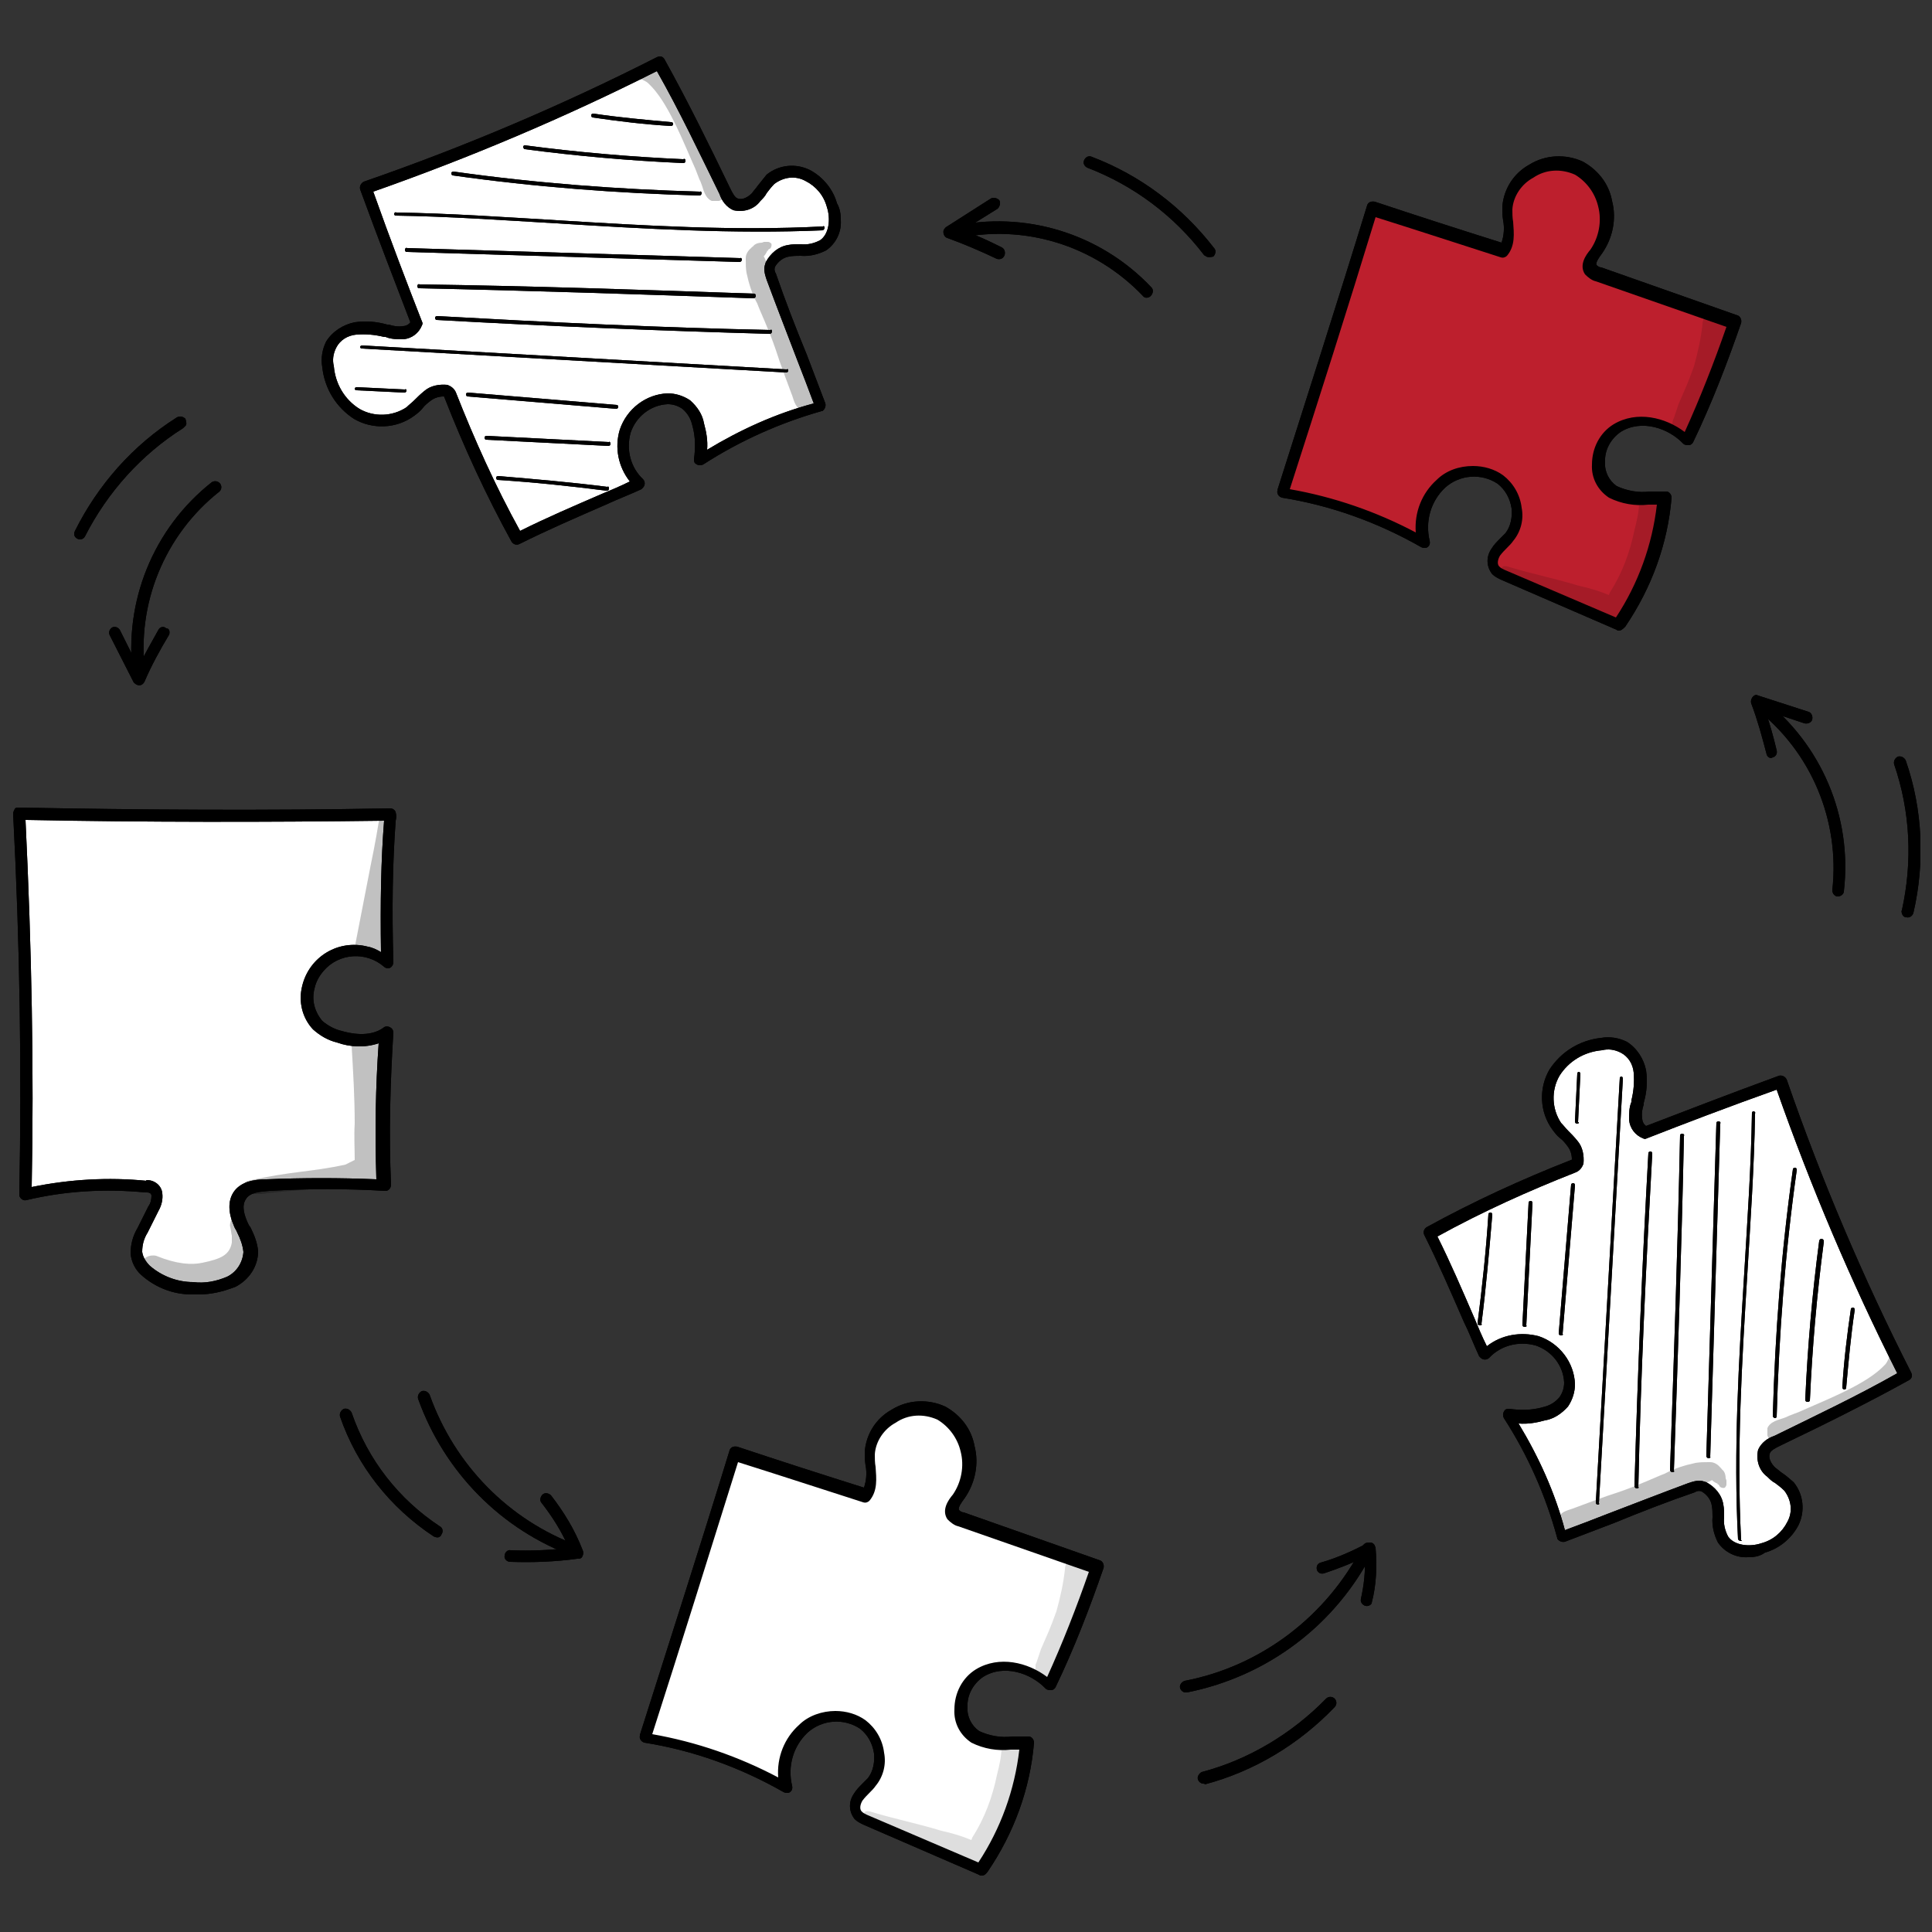 <?xml version="1.0" encoding="utf-8"?>
<!-- Generator: Adobe Illustrator 24.2.3, SVG Export Plug-In . SVG Version: 6.00 Build 0)  -->
<svg version="1.1" id="Group_317" xmlns="http://www.w3.org/2000/svg" xmlns:xlink="http://www.w3.org/1999/xlink" x="0px" y="0px"
	 viewBox="0 0 250 250" style="enable-background:new 0 0 250 250;" xml:space="preserve">
<rect x="0" y="0" width="250" height="250" fill="#333333" stroke="none"/>
<style type="text/css">
	.st0{clip-path:url(#SVGID_2_);}
	.st1{clip-path:url(#SVGID_4_);}
	.st2{fill:#FFFFFF;}
	.st3{opacity:0.129;}
	.st4{clip-path:url(#SVGID_6_);}
	.st5{clip-path:url(#SVGID_8_);}
	.st6{clip-path:url(#SVGID_10_);}
	.st7{clip-path:url(#SVGID_12_);}
	.st8{clip-path:url(#SVGID_14_);}
	.st9{clip-path:url(#SVGID_16_);}
	.st10{clip-path:url(#SVGID_18_);}
	.st11{clip-path:url(#SVGID_20_);}
	.st12{clip-path:url(#SVGID_22_);}
	.st13{clip-path:url(#SVGID_24_);}
	.st14{clip-path:url(#SVGID_26_);}
	.st15{clip-path:url(#SVGID_28_);}
	.st16{clip-path:url(#SVGID_30_);}
	.st17{clip-path:url(#SVGID_32_);}
	.st18{clip-path:url(#SVGID_34_);}
	.st19{clip-path:url(#SVGID_36_);}
	.st20{clip-path:url(#SVGID_38_);}
	.st21{clip-path:url(#SVGID_40_);}
	.st22{fill:#ACD4F7;}
	.st23{clip-path:url(#SVGID_42_);}
	.st24{clip-path:url(#SVGID_44_);}
	.st25{clip-path:url(#SVGID_46_);}
	.st26{clip-path:url(#SVGID_48_);}
	.st27{clip-path:url(#SVGID_50_);}
	.st28{clip-path:url(#SVGID_52_);}
	.st29{fill:#BD1F2D;}
	.st30{clip-path:url(#SVGID_54_);}
	.st31{clip-path:url(#SVGID_56_);}
</style>
<g>
	<defs>
		<rect id="SVGID_1_" x="1.5" y="7.3" width="247" height="235.4"/>
	</defs>
	<clipPath id="SVGID_2_">
		<use xlink:href="#SVGID_1_"  style="overflow:visible;"/>
	</clipPath>
	<g id="Group_316" class="st0">
		<g id="Group_315">
			<g>
				<defs>
					<rect id="SVGID_3_" x="1.5" y="7.3" width="247" height="235.4"/>
				</defs>
				<clipPath id="SVGID_4_">
					<use xlink:href="#SVGID_3_"  style="overflow:visible;"/>
				</clipPath>
				<g id="Group_314" class="st1">
					<path id="Path_441" d="M74.8,201.4c-0.2,0.1-0.3,0.1-0.5,0c-9.4-3.4-16.8-10.9-20.2-20.4c-0.1-0.4,0.1-0.8,0.5-1l0,0
						c0.4-0.1,0.8,0.1,1,0.5c3.2,9,10.2,16.2,19.2,19.5c0.4,0.1,0.6,0.6,0.5,1C75.2,201.1,75,201.3,74.8,201.4"/>
					<path id="Path_442" d="M74.9,201.7c-0.1,0-0.1,0-0.2,0c-2.9,0.4-5.8,0.5-8.7,0.4c-0.4,0-0.8-0.4-0.7-0.8c0-0.4,0.4-0.8,0.8-0.7
						c0,0,0,0,0,0c2.5,0.1,5,0,7.5-0.3c-0.9-2.1-2.1-4-3.5-5.8c-0.3-0.3-0.2-0.8,0.1-1.1s0.8-0.2,1.1,0.1c1.7,2.2,3.1,4.5,4.1,7.1
						c0.1,0.2,0.1,0.5,0,0.7C75.3,201.6,75.1,201.7,74.9,201.7"/>
					<path id="Path_443" d="M153.3,219c-0.4-0.1-0.7-0.5-0.6-0.9c0.1-0.3,0.3-0.5,0.6-0.6c9.9-1.9,18.4-8.4,23-17.4
						c0.2-0.4,0.6-0.6,1-0.4c0.4,0.2,0.6,0.6,0.4,1c0,0,0,0,0,0c-4.8,9.5-13.6,16.2-24.1,18.3C153.5,219,153.4,219,153.3,219"/>
					<path id="Path_444" d="M176.7,207.8L176.7,207.8c-0.4-0.1-0.7-0.5-0.6-0.9c0.4-1.8,0.6-3.6,0.5-5.4c-1.7,0.8-3.5,1.5-5.3,2.1
						c-0.4,0.1-0.8-0.1-0.9-0.5c-0.1-0.4,0.1-0.8,0.5-0.9c2.1-0.6,4.1-1.5,6-2.5c0.4-0.2,0.8-0.1,1,0.3c0,0.1,0.1,0.2,0.1,0.3
						c0.2,2.4,0.1,4.8-0.5,7.1C177.5,207.6,177.1,207.9,176.7,207.8"/>
					<path id="Path_445" d="M226.9,91.3c-0.1-0.4,0.1-0.8,0.5-1c0.2-0.1,0.5,0,0.7,0.1c7.6,5.9,11.6,15.3,10.5,24.9
						c0,0.4-0.4,0.7-0.8,0.7c-0.4,0-0.7-0.4-0.7-0.8c0,0,0,0,0,0c1-9-2.7-17.9-9.9-23.5C227,91.6,227,91.4,226.9,91.3"/>
					<path id="Path_446" d="M228.6,97.6C228.6,97.6,228.6,97.6,228.6,97.6c-0.6-2.3-1.2-4.5-2-6.6c-0.1-0.4,0.1-0.8,0.4-1
						c0.2-0.1,0.3-0.1,0.5,0l6.5,2.1c0.4,0.1,0.6,0.6,0.5,1c-0.1,0.4-0.6,0.6-1,0.5l0,0l-5.1-1.7c0.6,1.7,1.1,3.5,1.5,5.2
						c0.1,0.4-0.1,0.8-0.5,0.9C229.1,98.2,228.7,98,228.6,97.6"/>
					<path id="Path_447" d="M246.1,118.2c0-0.1-0.1-0.3,0-0.4c1.4-6.3,1.1-12.8-1-18.9l0,0l0,0c-0.1-0.4,0.1-0.8,0.5-1
						c0.4-0.1,0.8,0.1,1,0.5l0,0l0,0c2.2,6.3,2.5,13.2,1,19.7c-0.1,0.4-0.5,0.7-0.9,0.6C246.4,118.7,246.2,118.5,246.1,118.2"/>
					<path id="Path_448" d="M155.6,230.8c-0.4-0.1-0.7-0.5-0.6-0.9c0.1-0.3,0.3-0.5,0.5-0.6c6.1-1.6,11.7-5,16.1-9.5
						c0.3-0.3,0.8-0.3,1.1,0c0.3,0.3,0.3,0.8,0,1.1c-4.6,4.8-10.4,8.3-16.8,10C155.9,230.8,155.8,230.8,155.6,230.8"/>
					<path id="Path_449" d="M56.8,198.9c-0.2,0.1-0.5,0-0.7-0.1c-5.6-3.7-9.9-9.1-12.1-15.5c-0.1-0.4,0.1-0.8,0.5-1h0
						c0.4-0.1,0.8,0.1,1,0.5c2.1,6.1,6.1,11.2,11.4,14.7c0.4,0.2,0.5,0.7,0.2,1.1C57.1,198.7,57,198.8,56.8,198.9"/>
					<path id="Path_450" class="st2" d="M2.5,105c1.1,16.5,1.3,33,0.9,49.5c4.7-1.3,9.6-1.8,14.5-1.4c0.6,0,1.3,0.2,1.8,0.6
						c0.5,0.6,0.6,1.4,0.3,2.1c-0.3,0.7-0.7,1.3-1.1,1.9c-0.7,0.9-1.1,2-1.2,3.1c-0.1,2.4,1.9,4.5,4.3,5.3c2.5,0.6,5,0.5,7.4-0.4
						c2-0.8,3-2.9,2.4-5c-0.3-0.9-0.9-1.6-1.2-2.5c-0.6-1.4-0.3-3.1,0.9-4.2c1.1-0.9,2.6-0.9,4-0.9c4.7,0.1,9.4,0.1,13.9,0.1
						c-0.2-6.5-0.1-13,0.3-19.7c-1.1,0.9-2.4,1.3-3.8,1.2c-1.4-0.1-2.7-0.5-3.8-1.2c-0.8-0.4-1.5-1.1-2-1.9c-0.5-1-0.6-2.2-0.4-3.3
						c0.1-1.4,0.7-2.8,1.7-3.8c0.5-0.4,1.1-0.8,1.7-1c1.1-0.5,2.3-0.8,3.6-0.9c1.3,0,2.5,0.7,3.2,1.8c-0.4-4.6-0.4-9.2,0-13.8
						c0.4-1.7,0.4-3.4,0-5.1c-1.2-0.3-2.5-0.4-3.7-0.3c-12.9,0.7-25.9,0.8-38.8,0.1C5.7,105.3,4,105.2,2.5,105"/>
					<g id="Group_238" class="st3">
						<g id="Group_237">
							<g>
								<defs>
									<rect id="SVGID_5_" x="46" y="104.7" width="4.1" height="19.2"/>
								</defs>
								<clipPath id="SVGID_6_">
									<use xlink:href="#SVGID_5_"  style="overflow:visible;"/>
								</clipPath>
								<g id="Group_236" class="st4">
									<path id="Path_451" d="M50.1,106.6c0-0.6,0.2-1.2-0.3-1.6c-0.1-0.1-0.3-0.2-0.5-0.3c-0.4,2.4-0.8,4.7-1.3,7.1
										c-0.7,3.6-1.4,7.2-2.1,10.8c0.3,0.4,0.7,0.6,1.2,0.5c0.3,0.7,1.1,1,1.8,0.7c0.3-0.1,0.5-0.3,0.6-0.5
										c0.1-0.2,0.2-0.5,0.2-0.7v0v0c0,0,0-0.1,0-0.1s0-0.1,0-0.1c0-0.1,0-0.2,0-0.3c0-0.3,0.1-0.7,0-1c-0.3-3.6-0.3-7.3,0-11
										C50.1,109,50.1,107.8,50.1,106.6"/>
								</g>
							</g>
						</g>
					</g>
					<g id="Group_241" class="st3">
						<g id="Group_240">
							<g>
								<defs>
									<rect id="SVGID_7_" x="31.4" y="134" width="17.9" height="20.5"/>
								</defs>
								<clipPath id="SVGID_8_">
									<use xlink:href="#SVGID_7_"  style="overflow:visible;"/>
								</clipPath>
								<g id="Group_239" class="st5">
									<path id="Path_452" d="M48.9,151.5c0,0,0-0.1,0-0.1c-0.2-2.4-0.2-4.9-0.1-7.3c0-2.9,0.3-5.7,0.5-8.6c0-0.8-0.7-1.5-1.5-1.5
										c-0.3,0-0.7,0.1-0.9,0.3c-0.5-0.2-1.1,0-1.3,0.6c0,0.1-0.1,0.2-0.1,0.4c0.2,3.4,0.4,6.7,0.4,10.1c-0.1,1.6,0,3.1,0,4.7
										c-0.4,0.2-0.8,0.4-1.2,0.6c-4.6,1-6.8,0.8-12.6,2.1c-0.5,0.1-0.8,0.7-0.7,1.2s0.7,0.8,1.2,0.7c3.2-0.6,6.6-0.6,10.2-1.1
										c1.1-0.1,2.2-0.3,3.2-0.6c0,0.1,0,0.2,0.1,0.2c0.2,0.5,0.7,0.7,1.1,0.6c0.6,0.2,1.4,0,1.7-0.6c0.2-0.3,0.2-0.7,0.1-1.1
										C49,151.7,48.9,151.5,48.9,151.5"/>
								</g>
							</g>
						</g>
					</g>
					<g id="Group_244" class="st3">
						<g id="Group_243">
							<g>
								<defs>
									<rect id="SVGID_9_" x="18" y="157.4" width="14" height="9.4"/>
								</defs>
								<clipPath id="SVGID_10_">
									<use xlink:href="#SVGID_9_"  style="overflow:visible;"/>
								</clipPath>
								<g id="Group_242" class="st6">
									<path id="Path_453" d="M31.9,159.2c0-0.5-0.2-1-0.4-1.4c-0.3-0.4-0.9-0.5-1.4-0.2c-0.1,0.1-0.2,0.2-0.2,0.3
										c-0.1,0.3-0.2,0.6-0.1,0.9c0.1,0.4,0.1,0.7,0.2,1.1c0,0.3,0,0.6,0,0.9c-0.3,1.6-1.4,2.1-3.8,2.6c-1.4,0.3-3.3,0.2-6-0.9
										c-0.9-0.2-1.8,0.3-2,1.1c-0.2,0.9,0.3,1.7,1.1,2c2.2,0.8,4.6,1.5,7,1.1c1.6-0.3,3.1-1.1,4.3-2.2
										C31.8,163,32.3,161.1,31.9,159.2"/>
								</g>
							</g>
						</g>
					</g>
					<path id="Path_454" d="M25.7,167.5c-0.3,0-0.6,0-0.9,0c-2.4,0-4.7-0.9-6.5-2.5c-0.8-0.7-1.3-1.7-1.4-2.8c0-1.2,0.3-2.3,0.9-3.3
						l1.4-2.8c0.3-0.4,0.4-0.9,0.4-1.4c0-0.1-0.1-0.3-0.2-0.3c-0.1-0.1-0.3-0.1-0.4-0.1c-0.1,0-0.1,0-0.2,0
						c-5.2-0.5-10.4-0.2-15.4,1c-0.4,0.1-0.8-0.2-0.9-0.6c0-0.1,0-0.1,0-0.2c0.3-15.7,0.1-31.8-0.8-49.2c0-0.2,0.1-0.4,0.2-0.6
						c0.1-0.2,0.3-0.2,0.6-0.2c15.9,0.3,32.1,0.4,48,0.1c0.3,0,0.6,0.2,0.7,0.5c0.1,0.4,0.1,0.7,0,1.1c-0.4,5.5-0.5,11.3-0.3,18.3
						c0,0.4-0.3,0.8-0.7,0.8c-0.2,0-0.4-0.1-0.5-0.2c-2.3-2-5.8-1.8-7.8,0.5c-0.6,0.7-1,1.4-1.2,2.3c-0.4,1.5,0,3,1,4.2
						c0.7,0.6,1.6,1.1,2.5,1.3c1,0.3,3.6,0.9,5.4-0.4c0.3-0.3,0.8-0.2,1.1,0.1c0.1,0.1,0.2,0.3,0.2,0.5c-0.4,6.5-0.6,13.1-0.3,19.7
						c0,0.4-0.3,0.8-0.7,0.8c0,0,0,0-0.1,0c-4.9-0.3-9.9-0.3-14.9,0c-1.3,0.1-2.6,0.2-3.1,1.1c-0.6,0.9-0.1,2.2,0.2,2.9
						c0.1,0.2,0.2,0.5,0.4,0.7c0.5,1,0.9,2,1,3.1c0,2-1.2,3.7-2.9,4.6C28.7,167.2,27.2,167.5,25.7,167.5 M19,152.7
						c1,0,1.9,0.7,2,1.7c0.1,0.8-0.1,1.6-0.5,2.3l-1.4,2.8c-0.5,0.8-0.7,1.6-0.7,2.5c0.1,0.7,0.5,1.3,1,1.8c1.5,1.3,3.5,2.1,5.6,2.1
						c1.5,0.2,3-0.1,4.4-0.7c1.2-0.6,2-1.8,2.1-3.2c-0.1-0.9-0.4-1.7-0.8-2.5c-0.1-0.3-0.3-0.5-0.4-0.8c-0.8-1.8-0.8-3.3-0.1-4.4
						c0.9-1.4,2.7-1.7,4.3-1.7c4.7-0.2,9.5-0.2,14.2,0c-0.2-6.2-0.1-12,0.3-17.6c-1.8,0.6-3.7,0.5-5.4-0.1c-1.2-0.3-2.2-0.9-3.1-1.7
						c-1.4-1.5-1.9-3.6-1.4-5.6c0.9-3.8,4.7-6.1,8.5-5.1c0.6,0.1,1.2,0.4,1.7,0.7c-0.1-6.4,0-11.9,0.4-17c-15.4,0.2-31,0.2-46.4-0.1
						c0.8,16.7,1.1,32.3,0.8,47.5c4.9-1,9.9-1.3,14.9-0.8C18.8,152.7,18.9,152.7,19,152.7 M49.8,105.3L49.8,105.3"/>
					<g id="Group_247" class="st3">
						<g id="Group_246">
							<g>
								<defs>
									<rect id="SVGID_11_" x="46" y="104.7" width="4.1" height="19.2"/>
								</defs>
								<clipPath id="SVGID_12_">
									<use xlink:href="#SVGID_11_"  style="overflow:visible;"/>
								</clipPath>
								<g id="Group_245" class="st7">
									<path id="Path_455" d="M50.1,106.6c0-0.6,0.2-1.2-0.3-1.6c-0.1-0.1-0.3-0.2-0.5-0.3c-0.4,2.4-0.8,4.7-1.3,7.1
										c-0.7,3.6-1.4,7.2-2.1,10.8c0.3,0.4,0.7,0.6,1.2,0.5c0.3,0.7,1.1,1,1.8,0.7c0.3-0.1,0.5-0.3,0.6-0.5
										c0.1-0.2,0.2-0.5,0.2-0.7v0v0c0,0,0-0.1,0-0.1s0-0.1,0-0.1c0-0.1,0-0.2,0-0.3c0-0.3,0.1-0.7,0-1c-0.3-3.6-0.3-7.3,0-11
										C50.1,109,50.1,107.8,50.1,106.6"/>
								</g>
							</g>
						</g>
					</g>
					<g id="Group_250" class="st3">
						<g id="Group_249">
							<g>
								<defs>
									<rect id="SVGID_13_" x="31.4" y="134" width="17.9" height="20.5"/>
								</defs>
								<clipPath id="SVGID_14_">
									<use xlink:href="#SVGID_13_"  style="overflow:visible;"/>
								</clipPath>
								<g id="Group_248" class="st8">
									<path id="Path_456" d="M48.9,151.5c0,0,0-0.1,0-0.1c-0.2-2.4-0.2-4.9-0.1-7.3c0-2.9,0.3-5.7,0.5-8.6c0-0.8-0.7-1.5-1.5-1.5
										c-0.3,0-0.7,0.1-0.9,0.3c-0.5-0.2-1.1,0-1.3,0.6c0,0.1-0.1,0.2-0.1,0.4c0.2,3.4,0.4,6.7,0.4,10.1c-0.1,1.6,0,3.1,0,4.7
										c-0.4,0.2-0.8,0.4-1.2,0.6c-4.6,1-6.8,0.8-12.6,2.1c-0.5,0.1-0.8,0.7-0.7,1.2s0.7,0.8,1.2,0.7c3.2-0.6,6.6-0.6,10.2-1.1
										c1.1-0.1,2.2-0.3,3.2-0.6c0,0.1,0,0.2,0.1,0.2c0.2,0.5,0.7,0.7,1.1,0.6c0.6,0.2,1.4,0,1.7-0.6c0.2-0.3,0.2-0.7,0.1-1.1
										C49,151.7,48.9,151.5,48.9,151.5"/>
								</g>
							</g>
						</g>
					</g>
					<g id="Group_253" class="st3">
						<g id="Group_252">
							<g>
								<defs>
									<rect id="SVGID_15_" x="18" y="157.4" width="14" height="9.4"/>
								</defs>
								<clipPath id="SVGID_16_">
									<use xlink:href="#SVGID_15_"  style="overflow:visible;"/>
								</clipPath>
								<g id="Group_251" class="st9">
									<path id="Path_457" d="M31.9,159.2c0-0.5-0.2-1-0.4-1.4c-0.3-0.4-0.9-0.5-1.4-0.2c-0.1,0.1-0.2,0.2-0.2,0.3
										c-0.1,0.3-0.2,0.6-0.1,0.9c0.1,0.4,0.1,0.7,0.2,1.1c0,0.3,0,0.6,0,0.9c-0.3,1.6-1.4,2.1-3.8,2.6c-1.4,0.3-3.3,0.2-6-0.9
										c-0.9-0.2-1.8,0.3-2,1.1c-0.2,0.9,0.3,1.7,1.1,2c2.2,0.8,4.6,1.5,7,1.1c1.6-0.3,3.1-1.1,4.3-2.2
										C31.8,163,32.3,161.1,31.9,159.2"/>
								</g>
							</g>
						</g>
					</g>
					<path id="Path_458" d="M25.7,167.5c-0.3,0-0.6,0-0.9,0c-2.4,0-4.7-0.9-6.5-2.5c-0.8-0.7-1.3-1.7-1.4-2.8c0-1.2,0.3-2.3,0.9-3.3
						l1.4-2.8c0.3-0.4,0.4-0.9,0.4-1.4c0-0.1-0.1-0.3-0.2-0.3c-0.1-0.1-0.3-0.1-0.4-0.1c-0.1,0-0.1,0-0.2,0
						c-5.2-0.5-10.4-0.2-15.4,1c-0.4,0.1-0.8-0.2-0.9-0.6c0-0.1,0-0.1,0-0.2c0.3-15.7,0.1-31.8-0.8-49.2c0-0.2,0.1-0.4,0.2-0.6
						c0.1-0.2,0.3-0.2,0.6-0.2c15.9,0.3,32.1,0.4,48,0.1c0.3,0,0.6,0.2,0.7,0.5c0.1,0.4,0.1,0.7,0,1.1c-0.4,5.5-0.5,11.3-0.3,18.3
						c0,0.4-0.3,0.8-0.7,0.8c-0.2,0-0.4-0.1-0.5-0.2c-2.3-2-5.8-1.8-7.8,0.5c-0.6,0.7-1,1.4-1.2,2.3c-0.4,1.5,0,3,1,4.2
						c0.7,0.6,1.6,1.1,2.5,1.3c1,0.3,3.6,0.9,5.4-0.4c0.3-0.3,0.8-0.2,1.1,0.1c0.1,0.1,0.2,0.3,0.2,0.5c-0.4,6.5-0.6,13.1-0.3,19.7
						c0,0.4-0.3,0.8-0.7,0.8c0,0,0,0-0.1,0c-4.9-0.3-9.9-0.3-14.9,0c-1.3,0.1-2.6,0.2-3.1,1.1c-0.6,0.9-0.1,2.2,0.2,2.9
						c0.1,0.2,0.2,0.5,0.4,0.7c0.5,1,0.9,2,1,3.1c0,2-1.2,3.7-2.9,4.6C28.7,167.2,27.2,167.5,25.7,167.5 M19,152.7
						c1,0,1.9,0.7,2,1.7c0.1,0.8-0.1,1.6-0.5,2.3l-1.4,2.8c-0.5,0.8-0.7,1.6-0.7,2.5c0.1,0.7,0.5,1.3,1,1.8c1.5,1.3,3.5,2.1,5.6,2.1
						c1.5,0.2,3-0.1,4.4-0.7c1.2-0.6,2-1.8,2.1-3.2c-0.1-0.9-0.4-1.7-0.8-2.5c-0.1-0.3-0.3-0.5-0.4-0.8c-0.8-1.8-0.8-3.3-0.1-4.4
						c0.9-1.4,2.7-1.7,4.3-1.7c4.7-0.2,9.5-0.2,14.2,0c-0.2-6.2-0.1-12,0.3-17.6c-1.8,0.6-3.7,0.5-5.4-0.1c-1.2-0.3-2.2-0.9-3.1-1.7
						c-1.4-1.5-1.9-3.6-1.4-5.6c0.9-3.8,4.7-6.1,8.5-5.1c0.6,0.1,1.2,0.4,1.7,0.7c-0.1-6.4,0-11.9,0.4-17c-15.4,0.2-31,0.2-46.4-0.1
						c0.8,16.7,1.1,32.3,0.8,47.5c4.9-1,9.9-1.3,14.9-0.8C18.8,152.7,18.9,152.7,19,152.7 M49.8,105.3L49.8,105.3"/>
					<path id="Path_459" class="st2" d="M192.4,175.4c-1.5-5.6-5.2-10.4-6.9-16.2c4.5-2.4,9.1-4.5,13.8-6.4c1-0.4,1.9-0.8,2.9-1.2
						c0.7-0.2,1.4-0.6,1.8-1.3c0.2-0.6,0.2-1.3-0.2-1.8c-0.4-0.6-0.9-1.1-1.4-1.5c-1.9-1.7-2.6-4.4-1.7-6.7c0.9-2.3,2.8-4.2,5.2-4.9
						c1.5-0.5,3.3-0.6,4.6,0.4c0.3,0.3,0.6,0.6,0.8,0.9c1,1.5,1.4,3.4,1.1,5.1c-0.2,0.9-0.4,1.8-0.5,2.7c0,1,0.6,1.9,1.5,2.4
						c5.4-2.6,11.1-4.7,16.8-6.4c1.5,2.5,2.6,5.1,3.5,7.9c2.8,7.6,6.2,14.9,9.7,22.2c1.1,2.2,2.1,4.5,3,6.8c0.1,0.5-0.4,0.9-0.8,1.3
						c-4.7,3.5-10.5,5.3-15.6,8.1c-0.5,0.2-0.9,0.5-1.2,0.9c-0.4,0.4-0.4,1-0.1,1.4c0,0.8,0.3,1.6,1,2c0.7,0.4,1.3,0.9,1.9,1.4
						c0.9,1,1.3,2.4,0.9,3.7c-0.4,1.3-1.2,2.4-2.3,3.1c-1.1,0.7-2.4,1.1-3.7,1.2c-1,0.2-2.1,0-2.9-0.6c-0.9-0.8-1-2.1-1.1-3.4
						s-0.2-2.6-1.1-3.3c-0.8-0.7-2-0.6-2.7,0c-5.5,1.7-10.8,3.7-16.1,5.9c-0.6-0.7-1-1.4-1.2-2.3c-1.6-4.6-3.6-9.1-6.1-13.3
						c1.6,0.4,3.4,0.2,4.8-0.6c1.5-0.8,2.5-2.2,2.9-3.9c0.1-0.3,0.1-0.6,0-0.8c-0.1-0.3-0.2-0.7-0.4-0.9c-0.5-1-1.3-1.9-2.2-2.6
						c-0.9-0.7-2-1.1-3.2-1.2c-0.7,0-1.4,0.1-2.1,0.3C194.2,173.9,193.2,174.5,192.4,175.4"/>
					<path id="Path_460" d="M191.5,171.5L191.5,171.5c-0.2,0-0.3-0.1-0.3-0.3c0,0,0,0,0,0c0.6-4.7,1.1-9.4,1.4-14.1
						c0-0.1,0.1-0.2,0.3-0.2c0,0,0,0,0,0c0.1,0,0.2,0.1,0.2,0.3c-0.4,4.7-0.8,9.4-1.4,14.1C191.8,171.4,191.7,171.5,191.5,171.5"/>
					<path id="Path_461" d="M197.3,171.7L197.3,171.7c-0.2,0-0.3-0.1-0.3-0.3c0,0,0,0,0,0l0.8-15.8c0-0.1,0.1-0.2,0.3-0.2
						c0.1,0,0.2,0.1,0.2,0.3c0,0,0,0,0,0l-0.8,15.8C197.6,171.6,197.5,171.7,197.3,171.7"/>
					<path id="Path_462" d="M202,172.8L202,172.8c-0.2,0-0.3-0.1-0.3-0.3c0,0,0,0,0,0l1.6-19.2c0-0.1,0.1-0.2,0.3-0.2
						c0.1,0,0.2,0.1,0.2,0.3c0,0,0,0,0,0l-1.6,19.2C202.3,172.7,202.2,172.8,202,172.8"/>
					<path id="Path_463" d="M204.1,145.4L204.1,145.4c-0.2,0-0.3-0.1-0.3-0.3c0,0,0,0,0,0l0.3-6.2c0-0.1,0.1-0.2,0.2-0.2
						c0,0,0,0,0,0c0.1,0,0.2,0.1,0.2,0.3c0,0,0,0,0,0l-0.3,6.2C204.4,145.2,204.3,145.4,204.1,145.4"/>
					<path id="Path_464" d="M206.8,194.7L206.8,194.7c-0.2,0-0.3-0.1-0.3-0.3c0,0,0,0,0,0l3.1-54.9c0-0.1,0.1-0.2,0.2-0.2
						c0,0,0,0,0,0c0.1,0,0.2,0.1,0.2,0.3l-3.1,54.9C207,194.6,206.9,194.7,206.8,194.7"/>
					<path id="Path_465" d="M211.8,192.6L211.8,192.6c-0.1,0-0.3-0.1-0.3-0.3c0,0,0,0,0,0c0.4-14.3,1-28.8,1.8-43.1
						c0-0.1,0.1-0.2,0.3-0.2c0.1,0,0.2,0.1,0.2,0.3c-0.8,14.3-1.5,28.8-1.8,43.1C212.1,192.5,212,192.6,211.8,192.6"/>
					<path id="Path_466" d="M216.4,190.5L216.4,190.5c-0.1,0-0.3-0.1-0.3-0.3c0.5-14.3,1-28.9,1.3-43.3c0-0.1,0.1-0.2,0.3-0.2
						c0.1,0,0.3,0.1,0.2,0.3c0,0,0,0,0,0c-0.3,14.4-0.8,28.9-1.3,43.3C216.7,190.4,216.6,190.5,216.4,190.5"/>
					<path id="Path_467" d="M221.1,188.7L221.1,188.7c-0.1,0-0.3-0.1-0.3-0.3c0,0,0,0,0,0l1.3-43.1c0-0.1,0.1-0.2,0.3-0.2
						c0.1,0,0.3,0.1,0.2,0.3l-1.3,43.1C221.4,188.6,221.2,188.7,221.1,188.7"/>
					<path id="Path_468" d="M225.2,199.4c-0.1,0-0.2-0.1-0.3-0.2c-0.6-11.5,0.1-23.1,0.8-34.4c0.4-6.8,0.9-13.9,1-20.8
						c0-0.1,0.1-0.2,0.2-0.2c0,0,0,0,0,0c0.1,0,0.3,0.1,0.2,0.3c0,0,0,0,0,0c-0.1,6.9-0.6,14-1,20.8c-0.7,11.3-1.4,22.9-0.8,34.4
						C225.5,199.3,225.4,199.4,225.2,199.4C225.2,199.4,225.2,199.4,225.2,199.4L225.2,199.4"/>
					<path id="Path_469" d="M229.7,183.5L229.7,183.5c-0.1,0-0.3-0.1-0.3-0.3c0.3-10.7,1.1-21.3,2.6-31.9c0-0.1,0.1-0.2,0.3-0.2
						c0.1,0,0.2,0.1,0.2,0.3c-1.5,10.6-2.3,21.2-2.6,31.9C229.9,183.4,229.8,183.5,229.7,183.5"/>
					<path id="Path_470" d="M233.9,181.4L233.9,181.4c-0.2,0-0.3-0.1-0.3-0.3c0,0,0,0,0,0c0.3-6.8,0.9-13.7,1.8-20.5
						c0-0.1,0.1-0.3,0.3-0.3c0.1,0,0.3,0.1,0.3,0.3c0,0,0,0,0,0.1c-0.9,6.8-1.5,13.7-1.8,20.5C234.2,181.3,234.1,181.4,233.9,181.4"
						/>
					<path id="Path_471" d="M238.7,179.8L238.7,179.8c-0.2,0-0.3-0.1-0.3-0.3c0.2-3.4,0.6-6.7,1.1-10.1c0-0.1,0.1-0.2,0.3-0.2
						c0.1,0,0.2,0.1,0.2,0.3c-0.5,3.3-0.8,6.7-1.1,10C238.9,179.7,238.8,179.8,238.7,179.8"/>
					<g id="Group_256" class="st3">
						<g id="Group_255">
							<g>
								<defs>
									<rect id="SVGID_17_" x="221.1" y="189.1" width="0.2" height="0"/>
								</defs>
								<clipPath id="SVGID_18_">
									<use xlink:href="#SVGID_17_"  style="overflow:visible;"/>
								</clipPath>
								<g id="Group_254" class="st10">
									<path id="Path_472" d="M221.1,189.1L221.1,189.1c0.1,0,0.1,0,0.2,0C221.2,189.1,221.1,189.1,221.1,189.1"/>
								</g>
							</g>
						</g>
					</g>
					<g id="Group_259" class="st3">
						<g id="Group_258">
							<g>
								<defs>
									<rect id="SVGID_19_" x="201.4" y="189.1" width="22" height="9.4"/>
								</defs>
								<clipPath id="SVGID_20_">
									<use xlink:href="#SVGID_19_"  style="overflow:visible;"/>
								</clipPath>
								<g id="Group_257" class="st11">
									<path id="Path_473" d="M223.3,191.3c0-0.4-0.1-0.8-0.4-1.1c-0.1-0.1-0.1-0.1,0,0c0.2,0.3-0.5-0.6-0.3-0.3
										c0.1,0.1,0.1,0.1,0,0c-0.3-0.4-0.8-0.7-1.3-0.7l0,0c0,0,0,0,0,0l0,0c-0.1,0-0.2,0-0.2,0c-0.6,0-1.1,0-1.7,0.1
										c-1.4,0.3-2.7,0.7-4,1.4c-1.1,0.4-3.1,1.4-6,2.4c-1.9,0.6-3.7,1.3-5.6,2c-0.7,0.3-1.7,0.4-2.1,1.2
										c-0.4,0.8-0.2,1.7,0.6,2.2c0.4,0.2,0.8,0.3,1.2,0.2c3.7-1.3,7.6-2.4,11.2-4.1c0.8-0.2,4.3-2,5.6-2.6l0,0
										c0.4-0.1,0.7-0.2,1.1-0.4c0,0,0.1,0,0.1-0.1c0.2,0.2,0.5,0.4,0.8,0.5l-0.1,0c0,0,0.1,0.1,0.2,0.1c0,0.1,0.1,0.1,0.1,0.2
										c0.1,0.2,0.5,0.3,0.7,0.2C223.7,191.9,223.3,191.4,223.3,191.3"/>
								</g>
							</g>
						</g>
					</g>
					<g id="Group_262" class="st3">
						<g id="Group_261">
							<g>
								<defs>
									<rect id="SVGID_21_" x="228.7" y="174.5" width="17.5" height="12.2"/>
								</defs>
								<clipPath id="SVGID_22_">
									<use xlink:href="#SVGID_21_"  style="overflow:visible;"/>
								</clipPath>
								<g id="Group_260" class="st12">
									<path id="Path_474" d="M245.8,175.9c-0.2-0.5-0.3-0.9-0.4-1.4c-0.2,0-0.4,0.1-0.6,0.3c-0.3,0.2-0.3,0.6-0.4,1
										c-0.4,0.8-0.3,0.6-1,1.3c-2.5,2.3-7.5,4.2-10.6,5.6c-0.3,0.1-1,0.4-1.3,0.5c-0.9,0.5-2.1,0.5-2.7,1.4
										c-0.4,0.7-0.1,1.6,0.6,2c0.3,0.2,0.7,0.2,1.1,0.1c3.8-1.4,7.4-3.1,10.8-5.3c1.8-1.1,3.8-2.2,4.7-4.2c0-0.1,0.1-0.2,0.1-0.3
										C246.1,176.6,245.9,176.3,245.8,175.9"/>
								</g>
							</g>
						</g>
					</g>
					<path id="Path_475" d="M226.2,201.5c-1.5,0.1-3-0.6-3.9-1.9c-0.5-1-0.8-2.1-0.7-3.3c0-0.5,0-1-0.1-1.5
						c-0.1-0.7-0.6-1.4-1.3-1.8c-0.2-0.1-0.5-0.1-0.7,0c-0.1,0-0.1,0.1-0.2,0.1c-3.5,1.2-7.1,2.6-10.5,4c-2.1,0.8-4.2,1.6-6.3,2.4
						c-0.4,0.1-0.8-0.1-1-0.4c0,0,0,0,0-0.1c-1.5-5.5-3.8-10.7-6.9-15.5c-0.2-0.4-0.1-0.8,0.2-1.1c0.2-0.1,0.3-0.1,0.5-0.1
						c1.4,0.2,2.9,0.2,4.3-0.2c0.9-0.2,1.6-0.6,2.2-1.3c0.4-0.6,0.6-1.2,0.6-1.9c-0.1-2.2-1.6-4.1-3.7-4.8c-2.2-0.6-4.5,0-6,1.6
						c-0.3,0.3-0.8,0.3-1.1,0c-0.1-0.1-0.1-0.1-0.2-0.2c-0.7-1.5-1.3-3.1-2-4.5c-1.7-3.9-3.3-7.6-5.1-11.2c-0.2-0.4,0-0.8,0.3-1
						c6-3.3,12.3-6.2,18.7-8.7c0.1,0,0.1-0.1,0.1-0.1c0-0.6-0.2-1.2-0.5-1.6c-0.3-0.4-0.6-0.8-1-1.1c-0.4-0.3-0.7-0.7-1-1.1
						c-1.7-2.3-1.8-5.4-0.4-7.8c1.5-2.3,3.9-3.8,6.7-4.1c1.1-0.2,2.3,0,3.3,0.5c1.3,0.8,2.2,2.2,2.5,3.7c0.2,1.4,0.1,2.8-0.3,4.2
						l0,0.2c-0.2,0.6-0.3,1.2-0.2,1.8c0,0.4,0.2,0.8,0.5,1c4.7-1.8,10.9-4.2,17.2-6.5c0.4-0.1,0.8,0.1,1,0.5c0,0,0,0,0,0
						c4.5,13,9.9,25.7,16.1,37.9c0.2,0.4,0.1,0.8-0.3,1c-5.4,3-11.1,5.8-16.7,8.5c-0.6,0.3-1.2,0.6-1.3,1c-0.2,0.6,0.2,1.3,0.7,1.8
						c0.3,0.2,0.6,0.5,0.9,0.7c0.5,0.3,1,0.8,1.5,1.2c1.3,1.6,1.5,3.8,0.6,5.6c-0.9,1.7-2.5,3-4.3,3.5
						C227.7,201.4,227,201.5,226.2,201.5 M219.9,191.6c0.3,0,0.6,0.1,0.9,0.2c1.1,0.6,2,1.6,2.2,2.9c0.1,0.5,0.1,1.1,0.1,1.6
						c-0.1,0.9,0.1,1.7,0.5,2.5c0.8,1.2,2.8,1.4,4.3,0.9c1.5-0.4,2.7-1.4,3.4-2.8c0.7-1.3,0.5-2.8-0.4-4c-0.4-0.4-0.8-0.7-1.2-1
						c-0.4-0.2-0.7-0.5-1-0.8c-1.1-0.8-1.5-2.2-1.2-3.5c0.4-0.9,1.2-1.5,2.1-1.8c5.3-2.6,10.8-5.2,15.9-8.1
						c-6-11.9-11.2-24.2-15.6-36.7c-6.2,2.2-12.2,4.5-16.8,6.3c-0.2,0.1-0.3,0.1-0.5,0c-1-0.4-1.7-1.3-1.8-2.4c0-0.8,0-1.6,0.3-2.3
						l0-0.2c0.3-1.2,0.4-2.4,0.3-3.6c-0.1-1.1-0.7-2.1-1.7-2.6c-0.8-0.4-1.6-0.5-2.4-0.3c-2.3,0.2-4.3,1.4-5.5,3.3
						c-1.1,1.9-1,4.3,0.2,6.1c0.3,0.3,0.6,0.7,0.9,1c0.4,0.4,0.8,0.8,1.2,1.3c0.7,0.8,0.9,1.9,0.8,3c-0.2,0.5-0.5,0.9-1,1.1
						c-6.1,2.4-12.1,5.1-17.9,8.3c1.7,3.4,3.2,6.9,4.8,10.6c0.5,1.2,1,2.4,1.6,3.6c1.9-1.5,4.4-1.9,6.7-1.3c2.7,0.9,4.6,3.4,4.7,6.2
						c0,1-0.3,2-0.9,2.9c-0.8,0.9-1.8,1.6-3,1.8c-1.1,0.3-2.2,0.5-3.4,0.4c2.6,4.3,4.7,8.9,6,13.8c1.9-0.7,3.7-1.4,5.5-2.1
						c3.4-1.3,7-2.7,10.5-4C219.1,191.7,219.5,191.6,219.9,191.6 M203.7,151.1L203.7,151.1z"/>
					<path id="Path_476" d="M191.5,171.5L191.5,171.5c-0.2,0-0.3-0.1-0.3-0.3c0,0,0,0,0,0c0.6-4.7,1.1-9.4,1.4-14.1
						c0-0.1,0.1-0.2,0.3-0.2c0,0,0,0,0,0c0.1,0,0.2,0.1,0.2,0.3c-0.4,4.7-0.8,9.4-1.4,14.1C191.8,171.4,191.7,171.5,191.5,171.5"/>
					<path id="Path_477" d="M197.3,171.7L197.3,171.7c-0.2,0-0.3-0.1-0.3-0.3c0,0,0,0,0,0l0.8-15.8c0-0.1,0.1-0.2,0.3-0.2
						c0.1,0,0.2,0.1,0.2,0.3c0,0,0,0,0,0l-0.8,15.8C197.6,171.6,197.5,171.7,197.3,171.7"/>
					<path id="Path_478" d="M202,172.8L202,172.8c-0.2,0-0.3-0.1-0.3-0.3c0,0,0,0,0,0l1.6-19.2c0-0.1,0.1-0.2,0.3-0.2
						c0.1,0,0.2,0.1,0.2,0.3c0,0,0,0,0,0l-1.6,19.2C202.3,172.7,202.2,172.8,202,172.8"/>
					<path id="Path_479" d="M204.1,145.4L204.1,145.4c-0.2,0-0.3-0.1-0.3-0.3c0,0,0,0,0,0l0.3-6.2c0-0.1,0.1-0.2,0.2-0.2
						c0,0,0,0,0,0c0.1,0,0.2,0.1,0.2,0.3c0,0,0,0,0,0l-0.3,6.2C204.4,145.2,204.3,145.4,204.1,145.4"/>
					<path id="Path_480" d="M206.8,194.7L206.8,194.7c-0.2,0-0.3-0.1-0.3-0.3c0,0,0,0,0,0l3.1-54.9c0-0.1,0.1-0.2,0.2-0.2
						c0,0,0,0,0,0c0.1,0,0.2,0.1,0.2,0.3l-3.1,54.9C207,194.6,206.9,194.7,206.8,194.7"/>
					<path id="Path_481" d="M211.8,192.6L211.8,192.6c-0.1,0-0.3-0.1-0.3-0.3c0,0,0,0,0,0c0.4-14.3,1-28.8,1.8-43.1
						c0-0.1,0.1-0.2,0.3-0.2c0.1,0,0.2,0.1,0.2,0.3c-0.8,14.3-1.5,28.8-1.8,43.1C212.1,192.5,212,192.6,211.8,192.6"/>
					<path id="Path_482" d="M216.4,190.5L216.4,190.5c-0.1,0-0.3-0.1-0.3-0.3c0.5-14.3,1-28.9,1.3-43.3c0-0.1,0.1-0.2,0.3-0.2
						c0.1,0,0.3,0.1,0.2,0.3c0,0,0,0,0,0c-0.3,14.4-0.8,28.9-1.3,43.3C216.7,190.4,216.6,190.5,216.4,190.5"/>
					<path id="Path_483" d="M221.1,188.7L221.1,188.7c-0.1,0-0.3-0.1-0.3-0.3c0,0,0,0,0,0l1.3-43.1c0-0.1,0.1-0.2,0.3-0.2
						c0.1,0,0.3,0.1,0.2,0.3l-1.3,43.1C221.4,188.6,221.2,188.7,221.1,188.7"/>
					<path id="Path_484" d="M225.2,199.4c-0.1,0-0.2-0.1-0.3-0.2c-0.6-11.5,0.1-23.1,0.8-34.4c0.4-6.8,0.9-13.9,1-20.8
						c0-0.1,0.1-0.2,0.2-0.2c0,0,0,0,0,0c0.1,0,0.3,0.1,0.2,0.3c0,0,0,0,0,0c-0.1,6.9-0.6,14-1,20.8c-0.7,11.3-1.4,22.9-0.8,34.4
						C225.5,199.3,225.4,199.4,225.2,199.4C225.2,199.4,225.2,199.4,225.2,199.4L225.2,199.4"/>
					<path id="Path_485" d="M229.7,183.5L229.7,183.5c-0.1,0-0.3-0.1-0.3-0.3c0.3-10.7,1.1-21.3,2.6-31.9c0-0.1,0.1-0.2,0.3-0.2
						c0.1,0,0.2,0.1,0.2,0.3c-1.5,10.6-2.3,21.2-2.6,31.9C229.9,183.4,229.8,183.5,229.7,183.5"/>
					<path id="Path_486" d="M233.9,181.4L233.9,181.4c-0.2,0-0.3-0.1-0.3-0.3c0,0,0,0,0,0c0.3-6.8,0.9-13.7,1.8-20.5
						c0-0.1,0.1-0.3,0.3-0.3c0.1,0,0.3,0.1,0.3,0.3c0,0,0,0,0,0.1c-0.9,6.8-1.5,13.7-1.8,20.5C234.2,181.3,234.1,181.4,233.9,181.4"
						/>
					<path id="Path_487" d="M238.7,179.8L238.7,179.8c-0.2,0-0.3-0.1-0.3-0.3c0.2-3.4,0.6-6.7,1.1-10.1c0-0.1,0.1-0.2,0.3-0.2
						c0.1,0,0.2,0.1,0.2,0.3c-0.5,3.3-0.8,6.7-1.1,10C238.9,179.7,238.8,179.8,238.7,179.8"/>
					<g id="Group_265" class="st3">
						<g id="Group_264">
							<g>
								<defs>
									<rect id="SVGID_23_" x="221.1" y="189.1" width="0.2" height="0"/>
								</defs>
								<clipPath id="SVGID_24_">
									<use xlink:href="#SVGID_23_"  style="overflow:visible;"/>
								</clipPath>
								<g id="Group_263" class="st13">
									<path id="Path_488" d="M221.1,189.1L221.1,189.1c0.1,0,0.1,0,0.2,0C221.2,189.1,221.1,189.1,221.1,189.1"/>
								</g>
							</g>
						</g>
					</g>
					<g id="Group_268" class="st3">
						<g id="Group_267">
							<g>
								<defs>
									<rect id="SVGID_25_" x="201.4" y="189.1" width="22" height="9.4"/>
								</defs>
								<clipPath id="SVGID_26_">
									<use xlink:href="#SVGID_25_"  style="overflow:visible;"/>
								</clipPath>
								<g id="Group_266" class="st14">
									<path id="Path_489" d="M223.3,191.3c0-0.4-0.1-0.8-0.4-1.1c-0.1-0.1-0.1-0.1,0,0c0.2,0.3-0.5-0.6-0.3-0.3
										c0.1,0.1,0.1,0.1,0,0c-0.3-0.4-0.8-0.7-1.3-0.7l0,0c0,0,0,0,0,0l0,0c-0.1,0-0.2,0-0.2,0c-0.6,0-1.1,0-1.7,0.1
										c-1.4,0.3-2.7,0.7-4,1.4c-1.1,0.4-3.1,1.4-6,2.4c-1.9,0.6-3.7,1.3-5.6,2c-0.7,0.3-1.7,0.4-2.1,1.2
										c-0.4,0.8-0.2,1.7,0.6,2.2c0.4,0.2,0.8,0.3,1.2,0.2c3.7-1.3,7.6-2.4,11.2-4.1c0.8-0.2,4.3-2,5.6-2.6l0,0
										c0.4-0.1,0.7-0.2,1.1-0.4c0,0,0.1,0,0.1-0.1c0.2,0.2,0.5,0.4,0.8,0.5l-0.1,0c0,0,0.1,0.1,0.2,0.1c0,0.1,0.1,0.1,0.1,0.2
										c0.1,0.2,0.5,0.3,0.7,0.2C223.7,191.9,223.3,191.4,223.3,191.3"/>
								</g>
							</g>
						</g>
					</g>
					<g id="Group_271" class="st3">
						<g id="Group_270">
							<g>
								<defs>
									<rect id="SVGID_27_" x="228.7" y="174.5" width="17.5" height="12.2"/>
								</defs>
								<clipPath id="SVGID_28_">
									<use xlink:href="#SVGID_27_"  style="overflow:visible;"/>
								</clipPath>
								<g id="Group_269" class="st15">
									<path id="Path_490" d="M245.8,175.9c-0.2-0.5-0.3-0.9-0.4-1.4c-0.2,0-0.4,0.1-0.6,0.3c-0.3,0.2-0.3,0.6-0.4,1
										c-0.4,0.8-0.3,0.6-1,1.3c-2.5,2.3-7.5,4.2-10.6,5.6c-0.3,0.1-1,0.4-1.3,0.5c-0.9,0.5-2.1,0.5-2.7,1.4
										c-0.4,0.7-0.1,1.6,0.6,2c0.3,0.2,0.7,0.2,1.1,0.1c3.8-1.4,7.4-3.1,10.8-5.3c1.8-1.1,3.8-2.2,4.7-4.2c0-0.1,0.1-0.2,0.1-0.3
										C246.1,176.6,245.9,176.3,245.8,175.9"/>
								</g>
							</g>
						</g>
					</g>
					<path id="Path_491" d="M226.2,201.5c-1.5,0.1-3-0.6-3.9-1.9c-0.5-1-0.8-2.1-0.7-3.3c0-0.5,0-1-0.1-1.5
						c-0.1-0.7-0.6-1.4-1.3-1.8c-0.2-0.1-0.5-0.1-0.7,0c-0.1,0-0.1,0.1-0.2,0.1c-3.5,1.2-7.1,2.6-10.5,4c-2.1,0.8-4.2,1.6-6.3,2.4
						c-0.4,0.1-0.8-0.1-1-0.4c0,0,0,0,0-0.1c-1.5-5.5-3.8-10.7-6.9-15.5c-0.2-0.4-0.1-0.8,0.2-1.1c0.2-0.1,0.3-0.1,0.5-0.1
						c1.4,0.2,2.9,0.2,4.3-0.2c0.9-0.2,1.6-0.6,2.2-1.3c0.4-0.6,0.6-1.2,0.6-1.9c-0.1-2.2-1.6-4.1-3.7-4.8c-2.2-0.6-4.5,0-6,1.6
						c-0.3,0.3-0.8,0.3-1.1,0c-0.1-0.1-0.1-0.1-0.2-0.2c-0.7-1.5-1.3-3.1-2-4.5c-1.7-3.9-3.3-7.6-5.1-11.2c-0.2-0.4,0-0.8,0.3-1
						c6-3.3,12.3-6.2,18.7-8.7c0.1,0,0.1-0.1,0.1-0.1c0-0.6-0.2-1.2-0.5-1.6c-0.3-0.4-0.6-0.8-1-1.1c-0.4-0.3-0.7-0.7-1-1.1
						c-1.7-2.3-1.8-5.4-0.4-7.8c1.5-2.3,3.9-3.8,6.7-4.1c1.1-0.2,2.3,0,3.3,0.5c1.3,0.8,2.2,2.2,2.5,3.7c0.2,1.4,0.1,2.8-0.3,4.2
						l0,0.2c-0.2,0.6-0.3,1.2-0.2,1.8c0,0.4,0.2,0.8,0.5,1c4.7-1.8,10.9-4.2,17.2-6.5c0.4-0.1,0.8,0.1,1,0.5c0,0,0,0,0,0
						c4.5,13,9.9,25.7,16.1,37.9c0.2,0.4,0.1,0.8-0.3,1c-5.4,3-11.1,5.8-16.7,8.5c-0.6,0.3-1.2,0.6-1.3,1c-0.2,0.6,0.2,1.3,0.7,1.8
						c0.3,0.2,0.6,0.5,0.9,0.7c0.5,0.3,1,0.8,1.5,1.2c1.3,1.6,1.5,3.8,0.6,5.6c-0.9,1.7-2.5,3-4.3,3.5
						C227.7,201.4,227,201.5,226.2,201.5 M219.9,191.6c0.3,0,0.6,0.1,0.9,0.2c1.1,0.6,2,1.6,2.2,2.9c0.1,0.5,0.1,1.1,0.1,1.6
						c-0.1,0.9,0.1,1.7,0.5,2.5c0.8,1.2,2.8,1.4,4.3,0.9c1.5-0.4,2.7-1.4,3.4-2.8c0.7-1.3,0.5-2.8-0.4-4c-0.4-0.4-0.8-0.7-1.2-1
						c-0.4-0.2-0.7-0.5-1-0.8c-1.1-0.8-1.5-2.2-1.2-3.5c0.4-0.9,1.2-1.5,2.1-1.8c5.3-2.6,10.8-5.2,15.9-8.1
						c-6-11.9-11.2-24.2-15.6-36.7c-6.2,2.2-12.2,4.5-16.8,6.3c-0.2,0.1-0.3,0.1-0.5,0c-1-0.4-1.7-1.3-1.8-2.4c0-0.8,0-1.6,0.3-2.3
						l0-0.2c0.3-1.2,0.4-2.4,0.3-3.6c-0.1-1.1-0.7-2.1-1.7-2.6c-0.8-0.4-1.6-0.5-2.4-0.3c-2.3,0.2-4.3,1.4-5.5,3.3
						c-1.1,1.9-1,4.3,0.2,6.1c0.3,0.3,0.6,0.7,0.9,1c0.4,0.4,0.8,0.8,1.2,1.3c0.7,0.8,0.9,1.9,0.8,3c-0.2,0.5-0.5,0.9-1,1.1
						c-6.1,2.4-12.1,5.1-17.9,8.3c1.7,3.4,3.2,6.9,4.8,10.6c0.5,1.2,1,2.4,1.6,3.6c1.9-1.5,4.4-1.9,6.7-1.3c2.7,0.9,4.6,3.4,4.7,6.2
						c0,1-0.3,2-0.9,2.9c-0.8,0.9-1.8,1.6-3,1.8c-1.1,0.3-2.2,0.5-3.4,0.4c2.6,4.3,4.7,8.9,6,13.8c1.9-0.7,3.7-1.4,5.5-2.1
						c3.4-1.3,7-2.7,10.5-4C219.1,191.7,219.5,191.6,219.9,191.6 M203.7,151.1L203.7,151.1z"/>
					<path id="Path_492" class="st2" d="M82.6,62.3c-5.6,1.5-10.4,5.2-16.2,6.9c-2.4-4.5-4.5-9.1-6.4-13.8c-0.4-1-0.8-1.9-1.2-2.9
						c-0.2-0.7-0.6-1.4-1.3-1.8c-0.6-0.2-1.3-0.2-1.8,0.2c-0.6,0.4-1.1,0.9-1.5,1.4c-1.7,1.9-4.4,2.6-6.7,1.7
						c-2.3-0.9-4.2-2.8-4.9-5.2c-0.5-1.5-0.6-3.3,0.4-4.6c0.3-0.3,0.6-0.6,0.9-0.8c1.5-1,3.4-1.4,5.1-1.1c0.9,0.2,1.8,0.4,2.7,0.5
						c1,0,1.9-0.6,2.4-1.5c-2.6-5.4-4.7-11.1-6.4-16.8c2.5-1.5,5.2-2.6,7.9-3.5c7.6-2.8,14.9-6.2,22.2-9.7c2.2-1.1,4.5-2.1,6.8-3
						c0.5-0.1,0.9,0.4,1.3,0.8c3.5,4.7,5.3,10.5,8.1,15.6c0.2,0.5,0.5,0.9,0.9,1.2c0.4,0.4,1,0.4,1.4,0.1c0.8,0,1.6-0.3,2-1
						c0.4-0.7,0.9-1.3,1.4-1.9c1-0.9,2.4-1.3,3.7-0.9c1.3,0.4,2.4,1.2,3.1,2.3c0.7,1.1,1.1,2.4,1.2,3.7c0.2,1,0,2.1-0.6,2.9
						c-0.8,0.9-2.1,1-3.4,1.1s-2.6,0.2-3.3,1.1c-0.7,0.8-0.6,2,0,2.7c1.7,5.5,3.7,10.8,5.9,16.1c-0.7,0.6-1.4,1-2.3,1.2
						c-4.6,1.6-9.1,3.6-13.3,6.1c0.4-1.6,0.2-3.4-0.6-4.8c-0.8-1.5-2.2-2.5-3.9-2.9c-0.3-0.1-0.6-0.1-0.8,0
						c-0.3,0.1-0.7,0.2-0.9,0.4c-1,0.5-1.9,1.3-2.6,2.2c-0.7,0.9-1.1,2-1.2,3.2c0,0.7,0.1,1.4,0.3,2.1
						C81.2,60.5,81.8,61.5,82.6,62.3"/>
					<path id="Path_493" d="M78.8,63.2C78.8,63.2,78.8,63.2,78.8,63.2c0,0.2-0.1,0.3-0.3,0.3c0,0,0,0,0,0c-4.7-0.6-9.4-1.1-14.1-1.4
						c-0.1,0-0.2-0.1-0.2-0.3c0,0,0,0,0,0c0-0.1,0.1-0.2,0.3-0.2c4.7,0.4,9.4,0.8,14.1,1.4C78.7,62.9,78.8,63,78.8,63.2"/>
					<path id="Path_494" d="M79,57.4L79,57.4c0,0.2-0.1,0.3-0.3,0.3c0,0,0,0,0,0l-15.8-0.8c-0.1,0-0.2-0.1-0.2-0.3
						c0-0.1,0.1-0.2,0.3-0.2l15.8,0.8C78.8,57.1,79,57.2,79,57.4"/>
					<path id="Path_495" d="M80,52.6L80,52.6c0,0.2-0.1,0.3-0.3,0.3c0,0,0,0,0,0l-19.2-1.6c-0.1,0-0.2-0.1-0.2-0.3
						c0-0.1,0.1-0.2,0.3-0.2c0,0,0,0,0,0l19.2,1.6C79.9,52.4,80,52.5,80,52.6"/>
					<path id="Path_496" d="M52.6,50.5L52.6,50.5c0,0.2-0.1,0.3-0.3,0.3c0,0,0,0,0,0l-6.2-0.3c-0.1,0-0.2-0.1-0.2-0.2c0,0,0,0,0,0
						c0-0.1,0.1-0.2,0.3-0.2c0,0,0,0,0,0l6.2,0.3C52.5,50.3,52.6,50.4,52.6,50.5"/>
					<path id="Path_497" d="M102,47.9L102,47.9c0,0.2-0.1,0.3-0.3,0.3c0,0,0,0,0,0l-54.9-3.1c-0.1,0-0.2-0.1-0.2-0.2c0,0,0,0,0,0
						c0-0.1,0.1-0.2,0.3-0.2l54.9,3.1C101.9,47.7,102,47.8,102,47.9"/>
					<path id="Path_498" d="M99.9,42.9L99.9,42.9c0,0.1-0.1,0.3-0.3,0.3c0,0,0,0,0,0c-14.3-0.4-28.8-1-43.1-1.8
						c-0.1,0-0.2-0.1-0.2-0.3c0-0.1,0.1-0.2,0.3-0.2c14.3,0.8,28.8,1.5,43.1,1.8C99.8,42.6,99.9,42.7,99.9,42.9"/>
					<path id="Path_499" d="M97.8,38.3L97.8,38.3c0,0.1-0.1,0.3-0.3,0.3c-14.3-0.5-28.9-1-43.3-1.3c-0.1,0-0.2-0.1-0.2-0.3
						c0-0.1,0.1-0.3,0.3-0.2c0,0,0,0,0,0C68.7,37,83.2,37.5,97.6,38C97.7,38,97.8,38.1,97.8,38.3"/>
					<path id="Path_500" d="M96,33.6L96,33.6c0,0.1-0.1,0.3-0.3,0.3c0,0,0,0,0,0l-43.1-1.3c-0.1,0-0.2-0.1-0.2-0.3
						c0-0.1,0.1-0.3,0.3-0.2c0,0,0,0,0,0l43.1,1.3C95.9,33.3,96,33.5,96,33.6"/>
					<path id="Path_501" d="M106.7,29.5c0,0.1-0.1,0.2-0.2,0.3C95,30.3,83.3,29.6,72,28.9c-6.8-0.4-13.9-0.9-20.8-1
						c-0.1,0-0.2-0.1-0.2-0.2c0,0,0,0,0,0c0-0.1,0.1-0.3,0.3-0.2c0,0,0,0,0,0c6.9,0.1,14,0.6,20.8,1c11.3,0.7,22.9,1.4,34.4,0.8
						C106.6,29.2,106.7,29.3,106.7,29.5C106.7,29.4,106.7,29.4,106.7,29.5L106.7,29.5"/>
					<path id="Path_502" d="M90.8,25L90.8,25c0,0.1-0.1,0.3-0.3,0.3c-10.7-0.3-21.3-1.1-31.9-2.6c-0.1,0-0.2-0.1-0.2-0.3
						c0-0.1,0.1-0.2,0.3-0.2c10.6,1.5,21.2,2.3,31.9,2.6C90.7,24.7,90.8,24.9,90.8,25"/>
					<path id="Path_503" d="M88.7,20.8L88.7,20.8c0,0.2-0.1,0.3-0.3,0.3c0,0,0,0,0,0c-6.8-0.3-13.7-0.9-20.5-1.8
						c-0.1,0-0.2-0.2-0.2-0.3c0-0.1,0.1-0.2,0.2-0.2c6.8,0.9,13.7,1.5,20.5,1.8C88.6,20.5,88.7,20.6,88.7,20.8"/>
					<path id="Path_504" d="M87.1,16L87.1,16c0,0.2-0.1,0.3-0.3,0.3c0,0,0,0,0,0c-3.4-0.2-6.7-0.6-10.1-1.1c-0.1,0-0.2-0.1-0.2-0.3
						c0-0.1,0.1-0.2,0.3-0.2c0,0,0,0,0,0c3.3,0.5,6.7,0.8,10,1.1C87,15.8,87.1,15.9,87.1,16"/>
					<g id="Group_274" class="st3">
						<g id="Group_273">
							<g>
								<defs>
									<rect id="SVGID_29_" x="96.4" y="33.4" width="0" height="0.2"/>
								</defs>
								<clipPath id="SVGID_30_">
									<use xlink:href="#SVGID_29_"  style="overflow:visible;"/>
								</clipPath>
								<g id="Group_272" class="st16">
									<path id="Path_505" d="M96.4,33.6C96.4,33.6,96.4,33.6,96.4,33.6c0-0.1,0-0.1,0-0.2C96.4,33.5,96.4,33.6,96.4,33.6"/>
								</g>
							</g>
						</g>
					</g>
					<g id="Group_277" class="st3">
						<g id="Group_276">
							<g>
								<defs>
									<rect id="SVGID_31_" x="96.3" y="31.3" width="9.4" height="22"/>
								</defs>
								<clipPath id="SVGID_32_">
									<use xlink:href="#SVGID_31_"  style="overflow:visible;"/>
								</clipPath>
								<g id="Group_275" class="st17">
									<path id="Path_506" d="M98.6,31.4c-0.4,0-0.8,0.1-1.1,0.4c-0.1,0.1-0.1,0.1,0,0c0.3-0.2-0.6,0.5-0.3,0.3
										c0.1-0.1,0.1-0.1,0,0c-0.4,0.3-0.7,0.8-0.7,1.3l0,0c0,0,0,0,0,0c0,0,0,0,0,0c0,0.1,0,0.2,0,0.2c0,0.6,0,1.1,0.1,1.7
										c0.3,1.4,0.7,2.7,1.4,4c0.4,1.1,1.4,3.1,2.4,6c0.6,1.9,1.3,3.7,2,5.6c0.3,0.7,0.4,1.7,1.2,2.1c0.8,0.4,1.7,0.2,2.2-0.6
										c0.2-0.4,0.3-0.8,0.2-1.2c-1.3-3.7-2.4-7.6-4.1-11.2c-0.2-0.8-2-4.3-2.6-5.6l0,0c-0.1-0.4-0.2-0.7-0.4-1.1
										c0,0,0-0.1-0.1-0.1c0.2-0.2,0.4-0.5,0.5-0.8c0,0,0,0,0,0.1c0,0,0.1-0.1,0.1-0.2c0.1,0,0.1-0.1,0.2-0.1
										c0.2-0.1,0.3-0.5,0.2-0.7C99.2,31,98.7,31.4,98.6,31.4"/>
								</g>
							</g>
						</g>
					</g>
					<g id="Group_280" class="st3">
						<g id="Group_279">
							<g>
								<defs>
									<rect id="SVGID_33_" x="81.8" y="8.5" width="12.2" height="17.5"/>
								</defs>
								<clipPath id="SVGID_34_">
									<use xlink:href="#SVGID_33_"  style="overflow:visible;"/>
								</clipPath>
								<g id="Group_278" class="st18">
									<path id="Path_507" d="M83.2,8.9c-0.5,0.2-0.9,0.3-1.4,0.4c0,0.2,0.1,0.4,0.3,0.6c0.2,0.3,0.6,0.3,1,0.4
										c0.8,0.4,0.6,0.3,1.3,1c2.3,2.5,4.2,7.5,5.6,10.6c0.1,0.3,0.4,1,0.5,1.3c0.5,0.9,0.5,2.1,1.4,2.7c0.7,0.4,1.6,0.1,2-0.6
										c0.2-0.3,0.2-0.7,0.1-1.1c-1.4-3.8-3.1-7.4-5.3-10.8c-1.1-1.8-2.2-3.8-4.2-4.7c-0.1,0-0.2-0.1-0.3-0.1
										C83.9,8.6,83.5,8.7,83.2,8.9"/>
								</g>
							</g>
						</g>
					</g>
					<path id="Path_508" d="M108.8,28.5c0.1,1.5-0.6,3-1.9,3.9c-1,0.5-2.1,0.8-3.3,0.7c-0.5,0-1,0-1.5,0.1c-0.7,0.1-1.4,0.6-1.8,1.3
						c-0.1,0.2-0.1,0.5,0,0.7c0,0.1,0.1,0.1,0.1,0.2c1.2,3.5,2.6,7.1,4,10.5c0.8,2.1,1.6,4.2,2.4,6.3c0.1,0.4-0.1,0.8-0.4,1
						c0,0,0,0-0.1,0C101,54.7,95.8,57,91,60.1c-0.4,0.2-0.8,0.1-1.1-0.2c-0.1-0.2-0.1-0.3-0.1-0.5c0.2-1.4,0.2-2.9-0.2-4.3
						c-0.2-0.9-0.6-1.6-1.3-2.2c-0.6-0.4-1.2-0.6-1.9-0.6c-2.2,0.1-4.1,1.6-4.8,3.7c-0.6,2.2,0,4.5,1.6,6c0.3,0.3,0.3,0.8,0,1.1
						c-0.1,0.1-0.1,0.1-0.2,0.2c-1.5,0.7-3.1,1.3-4.6,2c-3.9,1.7-7.6,3.3-11.2,5.1c-0.4,0.2-0.8,0-1-0.3c-3.3-6-6.2-12.3-8.7-18.7
						c0-0.1-0.1-0.1-0.1-0.1c-0.6,0-1.2,0.2-1.6,0.5c-0.4,0.3-0.8,0.6-1.1,1c-0.3,0.4-0.7,0.7-1.1,1c-2.3,1.7-5.4,1.8-7.8,0.4
						c-2.3-1.5-3.8-3.9-4.1-6.7c-0.2-1.1,0-2.3,0.5-3.3c0.8-1.3,2.2-2.2,3.7-2.5c1.4-0.2,2.8-0.1,4.2,0.3l0.2,0
						c0.6,0.2,1.2,0.3,1.8,0.2c0.4,0,0.8-0.2,1-0.5c-1.8-4.7-4.2-10.9-6.5-17.2c-0.1-0.4,0.1-0.8,0.5-1c0,0,0,0,0,0
						c13-4.5,25.7-9.9,37.9-16.1c0.4-0.2,0.8-0.1,1,0.3c3,5.4,5.8,11.1,8.5,16.7c0.3,0.6,0.6,1.2,1,1.3c0.6,0.2,1.3-0.2,1.8-0.7
						c0.2-0.3,0.5-0.6,0.7-0.9c0.4-0.5,0.8-1,1.2-1.5c1.6-1.3,3.8-1.5,5.6-0.6c1.7,0.9,3,2.5,3.5,4.3
						C108.7,27,108.8,27.7,108.8,28.5 M98.9,34.8c0-0.3,0.1-0.6,0.2-0.9c0.6-1.1,1.6-2,2.9-2.2c0.5-0.1,1.1-0.1,1.6-0.1
						c0.9,0.1,1.7-0.1,2.5-0.5c1.2-0.8,1.4-2.8,0.9-4.3c-0.4-1.5-1.4-2.7-2.8-3.4c-1.3-0.7-2.8-0.5-4,0.4c-0.4,0.4-0.7,0.8-1,1.2
						c-0.2,0.4-0.5,0.7-0.8,1c-0.8,1.1-2.2,1.5-3.5,1.2c-0.9-0.4-1.5-1.2-1.8-2.1c-2.6-5.3-5.2-10.8-8.1-15.9
						c-11.9,6-24.2,11.2-36.7,15.6c2.2,6.2,4.5,12.2,6.3,16.8c0.1,0.2,0.1,0.3,0,0.5c-0.4,1-1.3,1.7-2.4,1.8c-0.8,0-1.6,0-2.3-0.3
						l-0.2,0c-1.2-0.3-2.4-0.4-3.6-0.3c-1.1,0.1-2.1,0.7-2.6,1.7c-0.4,0.8-0.5,1.6-0.3,2.4c0.2,2.3,1.4,4.3,3.3,5.5
						c1.9,1.1,4.3,1,6.1-0.2c0.3-0.3,0.7-0.6,1-0.9c0.4-0.4,0.8-0.8,1.3-1.2c0.8-0.7,1.9-0.9,3-0.8c0.5,0.2,0.9,0.5,1.1,1
						c2.4,6.1,5.1,12.1,8.3,17.9c3.4-1.7,6.9-3.2,10.6-4.8c1.2-0.5,2.4-1,3.6-1.6c-1.5-1.9-2-4.4-1.3-6.7c0.9-2.7,3.4-4.6,6.2-4.7
						c1,0,2,0.3,2.9,0.9c0.9,0.8,1.6,1.8,1.8,3c0.3,1.1,0.5,2.2,0.4,3.4c4.3-2.6,8.9-4.7,13.8-6c-0.7-1.9-1.4-3.7-2.1-5.5
						c-1.3-3.4-2.7-7-4-10.5C99,35.6,98.9,35.2,98.9,34.8 M58.3,51L58.3,51z"/>
					<path id="Path_509" d="M78.8,63.2C78.8,63.2,78.8,63.2,78.8,63.2c0,0.2-0.1,0.3-0.3,0.3c0,0,0,0,0,0c-4.7-0.6-9.4-1.1-14.1-1.4
						c-0.1,0-0.2-0.1-0.2-0.3c0,0,0,0,0,0c0-0.1,0.1-0.2,0.3-0.2c4.7,0.4,9.4,0.8,14.1,1.4C78.7,62.9,78.8,63,78.8,63.2"/>
					<path id="Path_510" d="M79,57.4L79,57.4c0,0.2-0.1,0.3-0.3,0.3c0,0,0,0,0,0l-15.8-0.8c-0.1,0-0.2-0.1-0.2-0.3
						c0-0.1,0.1-0.2,0.3-0.2l15.8,0.8C78.8,57.1,79,57.2,79,57.4"/>
					<path id="Path_511" d="M80,52.6L80,52.6c0,0.2-0.1,0.3-0.3,0.3c0,0,0,0,0,0l-19.2-1.6c-0.1,0-0.2-0.1-0.2-0.3
						c0-0.1,0.1-0.2,0.3-0.2c0,0,0,0,0,0l19.2,1.6C79.9,52.4,80,52.5,80,52.6"/>
					<path id="Path_512" d="M52.6,50.5L52.6,50.5c0,0.2-0.1,0.3-0.3,0.3c0,0,0,0,0,0l-6.2-0.3c-0.1,0-0.2-0.1-0.2-0.2c0,0,0,0,0,0
						c0-0.1,0.1-0.2,0.3-0.2c0,0,0,0,0,0l6.2,0.3C52.5,50.3,52.6,50.4,52.6,50.5"/>
					<path id="Path_513" d="M102,47.9L102,47.9c0,0.2-0.1,0.3-0.3,0.3c0,0,0,0,0,0l-54.9-3.1c-0.1,0-0.2-0.1-0.2-0.2c0,0,0,0,0,0
						c0-0.1,0.1-0.2,0.3-0.2l54.9,3.1C101.9,47.7,102,47.8,102,47.9"/>
					<path id="Path_514" d="M99.9,42.9L99.9,42.9c0,0.1-0.1,0.3-0.3,0.3c0,0,0,0,0,0c-14.3-0.4-28.8-1-43.1-1.8
						c-0.1,0-0.2-0.1-0.2-0.3c0-0.1,0.1-0.2,0.3-0.2c14.3,0.8,28.8,1.5,43.1,1.8C99.8,42.6,99.9,42.7,99.9,42.9"/>
					<path id="Path_515" d="M97.8,38.3L97.8,38.3c0,0.1-0.1,0.3-0.3,0.3c-14.3-0.5-28.9-1-43.3-1.3c-0.1,0-0.2-0.1-0.2-0.3
						c0-0.1,0.1-0.3,0.3-0.2c0,0,0,0,0,0C68.7,37,83.2,37.5,97.6,38C97.7,38,97.8,38.1,97.8,38.3"/>
					<path id="Path_516" d="M96,33.6L96,33.6c0,0.1-0.1,0.3-0.3,0.3c0,0,0,0,0,0l-43.1-1.3c-0.1,0-0.2-0.1-0.2-0.3
						c0-0.1,0.1-0.3,0.3-0.2c0,0,0,0,0,0l43.1,1.3C95.9,33.3,96,33.5,96,33.6"/>
					<path id="Path_517" d="M106.7,29.5c0,0.1-0.1,0.2-0.2,0.3C95,30.3,83.3,29.6,72,28.9c-6.8-0.4-13.9-0.9-20.8-1
						c-0.1,0-0.2-0.1-0.2-0.2c0,0,0,0,0,0c0-0.1,0.1-0.3,0.3-0.2c0,0,0,0,0,0c6.9,0.1,14,0.6,20.8,1c11.3,0.7,22.9,1.4,34.4,0.8
						C106.6,29.2,106.7,29.3,106.7,29.5C106.7,29.4,106.7,29.4,106.7,29.5L106.7,29.5"/>
					<path id="Path_518" d="M90.8,25L90.8,25c0,0.1-0.1,0.3-0.3,0.3c-10.7-0.3-21.3-1.1-31.9-2.6c-0.1,0-0.2-0.1-0.2-0.3
						c0-0.1,0.1-0.2,0.3-0.2c10.6,1.5,21.2,2.3,31.9,2.6C90.7,24.7,90.8,24.9,90.8,25"/>
					<path id="Path_519" d="M88.7,20.8L88.7,20.8c0,0.2-0.1,0.3-0.3,0.3c0,0,0,0,0,0c-6.8-0.3-13.7-0.9-20.5-1.8
						c-0.1,0-0.2-0.2-0.2-0.3c0-0.1,0.1-0.2,0.2-0.2c6.8,0.9,13.7,1.5,20.5,1.8C88.6,20.5,88.7,20.6,88.7,20.8"/>
					<path id="Path_520" d="M87.1,16L87.1,16c0,0.2-0.1,0.3-0.3,0.3c0,0,0,0,0,0c-3.4-0.2-6.7-0.6-10.1-1.1c-0.1,0-0.2-0.1-0.2-0.3
						c0-0.1,0.1-0.2,0.3-0.2c0,0,0,0,0,0c3.3,0.5,6.7,0.8,10,1.1C87,15.8,87.1,15.9,87.1,16"/>
					<g id="Group_283" class="st3">
						<g id="Group_282">
							<g>
								<defs>
									<rect id="SVGID_35_" x="96.4" y="33.4" width="0" height="0.2"/>
								</defs>
								<clipPath id="SVGID_36_">
									<use xlink:href="#SVGID_35_"  style="overflow:visible;"/>
								</clipPath>
								<g id="Group_281" class="st19">
									<path id="Path_521" d="M96.4,33.6C96.4,33.6,96.4,33.6,96.4,33.6c0-0.1,0-0.1,0-0.2C96.4,33.5,96.4,33.6,96.4,33.6"/>
								</g>
							</g>
						</g>
					</g>
					<g id="Group_286" class="st3">
						<g id="Group_285">
							<g>
								<defs>
									<rect id="SVGID_37_" x="96.3" y="31.3" width="9.4" height="22"/>
								</defs>
								<clipPath id="SVGID_38_">
									<use xlink:href="#SVGID_37_"  style="overflow:visible;"/>
								</clipPath>
								<g id="Group_284" class="st20">
									<path id="Path_522" d="M98.6,31.4c-0.4,0-0.8,0.1-1.1,0.4c-0.1,0.1-0.1,0.1,0,0c0.3-0.2-0.6,0.5-0.3,0.3
										c0.1-0.1,0.1-0.1,0,0c-0.4,0.3-0.7,0.8-0.7,1.3l0,0c0,0,0,0,0,0c0,0,0,0,0,0c0,0.1,0,0.2,0,0.2c0,0.6,0,1.1,0.1,1.7
										c0.3,1.4,0.7,2.7,1.4,4c0.4,1.1,1.4,3.1,2.4,6c0.6,1.9,1.3,3.7,2,5.6c0.3,0.7,0.4,1.7,1.2,2.1c0.8,0.4,1.7,0.2,2.2-0.6
										c0.2-0.4,0.3-0.8,0.2-1.2c-1.3-3.7-2.4-7.6-4.1-11.2c-0.2-0.8-2-4.3-2.6-5.6l0,0c-0.1-0.4-0.2-0.7-0.4-1.1
										c0,0,0-0.1-0.1-0.1c0.2-0.2,0.4-0.5,0.5-0.8c0,0,0,0,0,0.1c0,0,0.1-0.1,0.1-0.2c0.1,0,0.1-0.1,0.2-0.1
										c0.2-0.1,0.3-0.5,0.2-0.7C99.2,31,98.7,31.4,98.6,31.4"/>
								</g>
							</g>
						</g>
					</g>
					<g id="Group_289" class="st3">
						<g id="Group_288">
							<g>
								<defs>
									<rect id="SVGID_39_" x="81.8" y="8.5" width="12.2" height="17.5"/>
								</defs>
								<clipPath id="SVGID_40_">
									<use xlink:href="#SVGID_39_"  style="overflow:visible;"/>
								</clipPath>
								<g id="Group_287" class="st21">
									<path id="Path_523" d="M83.2,8.9c-0.5,0.2-0.9,0.3-1.4,0.4c0,0.2,0.1,0.4,0.3,0.6c0.2,0.3,0.6,0.3,1,0.4
										c0.8,0.4,0.6,0.3,1.3,1c2.3,2.5,4.2,7.5,5.6,10.6c0.1,0.3,0.4,1,0.5,1.3c0.5,0.9,0.5,2.1,1.4,2.7c0.7,0.4,1.6,0.1,2-0.6
										c0.2-0.3,0.2-0.7,0.1-1.1c-1.4-3.8-3.1-7.4-5.3-10.8c-1.1-1.8-2.2-3.8-4.2-4.7c-0.1,0-0.2-0.1-0.3-0.1
										C83.9,8.6,83.5,8.7,83.2,8.9"/>
								</g>
							</g>
						</g>
					</g>
					<path id="Path_524" d="M108.8,28.5c0.1,1.5-0.6,3-1.9,3.9c-1,0.5-2.1,0.8-3.3,0.7c-0.5,0-1,0-1.5,0.1c-0.7,0.1-1.4,0.6-1.8,1.3
						c-0.1,0.2-0.1,0.5,0,0.7c0,0.1,0.1,0.1,0.1,0.2c1.2,3.5,2.6,7.1,4,10.5c0.8,2.1,1.6,4.2,2.4,6.3c0.1,0.4-0.1,0.8-0.4,1
						c0,0,0,0-0.1,0C101,54.7,95.8,57,91,60.1c-0.4,0.2-0.8,0.1-1.1-0.2c-0.1-0.2-0.1-0.3-0.1-0.5c0.2-1.4,0.2-2.9-0.2-4.3
						c-0.2-0.9-0.6-1.6-1.3-2.2c-0.6-0.4-1.2-0.6-1.9-0.6c-2.2,0.1-4.1,1.6-4.8,3.7c-0.6,2.2,0,4.5,1.6,6c0.3,0.3,0.3,0.8,0,1.1
						c-0.1,0.1-0.1,0.1-0.2,0.2c-1.5,0.7-3.1,1.3-4.6,2c-3.9,1.7-7.6,3.3-11.2,5.1c-0.4,0.2-0.8,0-1-0.3c-3.3-6-6.2-12.3-8.7-18.7
						c0-0.1-0.1-0.1-0.1-0.1c-0.6,0-1.2,0.2-1.6,0.5c-0.4,0.3-0.8,0.6-1.1,1c-0.3,0.4-0.7,0.7-1.1,1c-2.3,1.7-5.4,1.8-7.8,0.4
						c-2.3-1.5-3.8-3.9-4.1-6.7c-0.2-1.1,0-2.3,0.5-3.3c0.8-1.3,2.2-2.2,3.7-2.5c1.4-0.2,2.8-0.1,4.2,0.3l0.2,0
						c0.6,0.2,1.2,0.3,1.8,0.2c0.4,0,0.8-0.2,1-0.5c-1.8-4.7-4.2-10.9-6.5-17.2c-0.1-0.4,0.1-0.8,0.5-1c0,0,0,0,0,0
						c13-4.5,25.7-9.9,37.9-16.1c0.4-0.2,0.8-0.1,1,0.3c3,5.4,5.8,11.1,8.5,16.7c0.3,0.6,0.6,1.2,1,1.3c0.6,0.2,1.3-0.2,1.8-0.7
						c0.2-0.3,0.5-0.6,0.7-0.9c0.4-0.5,0.8-1,1.2-1.5c1.6-1.3,3.8-1.5,5.6-0.6c1.7,0.9,3,2.5,3.5,4.3
						C108.7,27,108.8,27.7,108.8,28.5 M98.9,34.8c0-0.3,0.1-0.6,0.2-0.9c0.6-1.1,1.6-2,2.9-2.2c0.5-0.1,1.1-0.1,1.6-0.1
						c0.9,0.1,1.7-0.1,2.5-0.5c1.2-0.8,1.4-2.8,0.9-4.3c-0.4-1.5-1.4-2.7-2.8-3.4c-1.3-0.7-2.8-0.5-4,0.4c-0.4,0.4-0.7,0.8-1,1.2
						c-0.2,0.4-0.5,0.7-0.8,1c-0.8,1.1-2.2,1.5-3.5,1.2c-0.9-0.4-1.5-1.2-1.8-2.1c-2.6-5.3-5.2-10.8-8.1-15.9
						c-11.9,6-24.2,11.2-36.7,15.6c2.2,6.2,4.5,12.2,6.3,16.8c0.1,0.2,0.1,0.3,0,0.5c-0.4,1-1.3,1.7-2.4,1.8c-0.8,0-1.6,0-2.3-0.3
						l-0.2,0c-1.2-0.3-2.4-0.4-3.6-0.3c-1.1,0.1-2.1,0.7-2.6,1.7c-0.4,0.8-0.5,1.6-0.3,2.4c0.2,2.3,1.4,4.3,3.3,5.5
						c1.9,1.1,4.3,1,6.1-0.2c0.3-0.3,0.7-0.6,1-0.9c0.4-0.4,0.8-0.8,1.3-1.2c0.8-0.7,1.9-0.9,3-0.8c0.5,0.2,0.9,0.5,1.1,1
						c2.4,6.1,5.1,12.1,8.3,17.9c3.4-1.7,6.9-3.2,10.6-4.8c1.2-0.5,2.4-1,3.6-1.6c-1.5-1.9-2-4.4-1.3-6.7c0.9-2.7,3.4-4.6,6.2-4.7
						c1,0,2,0.3,2.9,0.9c0.9,0.8,1.6,1.8,1.8,3c0.3,1.1,0.5,2.2,0.4,3.4c4.3-2.6,8.9-4.7,13.8-6c-0.7-1.9-1.4-3.7-2.1-5.5
						c-1.3-3.4-2.7-7-4-10.5C99,35.6,98.9,35.2,98.9,34.8 M58.3,51L58.3,51z"/>
					<path id="Path_525" class="st22" d="M111.9,193.6c1.3-1.4,0.5-3.6,0.6-5.5c0.2-4.2,5.5-7,9.2-5.1s4.8,7.4,2.3,10.8
						c-0.5,0.7-1.2,1.6-0.7,2.4c0.3,0.3,0.6,0.5,1,0.6l17.6,6.2c-1.8,5.2-3.8,10.3-6.1,15.3c-2.3-2.4-6.2-3.4-9.1-1.6
						s-3.3,6.5-0.5,8.3c1.9,1.2,4.4,0.7,6.7,0.8c-0.5,5.9-2.6,11.5-5.9,16.3l-15-6.5c-0.3-0.1-0.6-0.3-0.9-0.5
						c-0.5-0.7-0.5-1.7,0-2.4c0.5-0.7,1.2-1.3,1.7-1.9c1.6-2.4,1.1-5.7-1.2-7.4c-2.4-1.6-5.6-1.4-7.8,0.5c-2.1,2-2.9,4.9-2.2,7.7
						c-5.7-3.2-11.8-5.4-18.3-6.4c3.9-12.2,7.8-24.5,11.6-36.8C100.6,190,106.4,191.9,111.9,193.6"/>
					<g id="Group_292" class="st3">
						<g id="Group_291">
							<g>
								<defs>
									<rect id="SVGID_41_" x="134" y="201.3" width="7.8" height="16.4"/>
								</defs>
								<clipPath id="SVGID_42_">
									<use xlink:href="#SVGID_41_"  style="overflow:visible;"/>
								</clipPath>
								<g id="Group_290" class="st23">
									<path id="Path_526" d="M140.9,202.2c-0.6-0.3-1.3-0.6-1.9-0.9c-0.7,0.3-1.2,1-1.2,1.8c-0.2,1.8-0.6,3.6-1.1,5.4
										c-0.9,2.5-1.1,2.8-2,4.9c-0.2,0.6-0.4,1.2-0.6,1.8c-0.2,0.3-0.2,0.7-0.2,1.1c0.1,0.9,0.9,1.5,1.8,1.4c0.1,0,0.1,0,0.2,0
										c1.4-0.6,1.1-1.3,1.4-1.8c1-2,1.9-4,2.5-6.2c0.5-1.7,1.4-3.3,1.6-5.1c0.2-0.7,0.2-1.3,0.1-2
										C141.5,202.4,141.2,202.3,140.9,202.2"/>
								</g>
							</g>
						</g>
					</g>
					<g id="Group_295" class="st3">
						<g id="Group_294">
							<g>
								<defs>
									<rect id="SVGID_43_" x="111.7" y="224.8" width="20.9" height="16.5"/>
								</defs>
								<clipPath id="SVGID_44_">
									<use xlink:href="#SVGID_43_"  style="overflow:visible;"/>
								</clipPath>
								<g id="Group_293" class="st24">
									<path id="Path_527" d="M132,224.8c-0.5,0-1,0-1.6,0c-0.1,0-0.1,0-0.2,0c-0.4,0.3-0.6,0.7-0.6,1.2c0,1.3-0.3,2.5-0.6,3.7
										c-0.6,2.9-1.6,5.6-3.2,8.1c0,0.1-0.1,0.2-0.1,0.3c-1.2-0.5-2.5-0.9-3.9-1.2c-2.9-0.9-5.9-1.5-8.9-2.4
										c-0.3-0.1-0.6-0.2-0.9-0.1c-0.3,0.2-0.4,0.6-0.2,0.9c0.1,0.1,0.2,0.2,0.4,0.3c1.1,0.4,2.6,0.7,3.2,1
										c3.8,1.7,6.1,2.7,8.9,3.8c0.1,0,0.2,0.1,0.2,0.1c0.5,0.2,0.9,0.4,1.4,0.5l0,0c0.5,0.4,1.1,0.4,1.6,0.1
										c0.4-0.3,0.5-0.7,0.4-1.2c0.4-0.5,0.7-1,1-1.5c1.8-2.8,2.3-6,3.2-9.1c0.2-0.8,0.3-1.6,0.4-2.4c0.1-0.4,0.1-0.9-0.1-1.3
										C132.4,225.2,132.2,225,132,224.8"/>
								</g>
							</g>
						</g>
					</g>
					<path id="Path_528" d="M127,242.7c-0.1,0-0.2,0-0.3-0.1l-15-6.5c-0.4-0.2-0.8-0.4-1.1-0.7c-0.8-1-0.8-2.3-0.1-3.3
						c0.3-0.5,0.7-0.9,1.1-1.3c0.2-0.2,0.5-0.5,0.7-0.7c0.7-0.9,0.9-2.1,0.8-3.2c-0.2-1.3-0.8-2.4-1.8-3.2c-2.1-1.4-4.9-1.2-6.8,0.5
						c-1.9,1.8-2.6,4.4-2,6.9c0.1,0.4-0.1,0.8-0.5,0.9c-0.2,0-0.4,0-0.6-0.1c-5.6-3.2-11.7-5.4-18-6.4c-0.4-0.1-0.7-0.5-0.6-0.9
						c0,0,0-0.1,0-0.1c3.8-12,7.8-24.4,11.6-36.8c0.1-0.4,0.5-0.6,1-0.5c0,0,0,0,0,0c5.4,1.8,11,3.6,16.4,5.3
						c0.3-0.9,0.4-1.9,0.2-2.9c-0.1-0.6-0.1-1.2-0.1-1.8c0.2-2.3,1.5-4.3,3.5-5.4c2.1-1.3,4.7-1.4,6.9-0.4c2,1.1,3.4,2.9,3.8,5.1
						c0.6,2.3,0.1,4.8-1.3,6.8c-0.3,0.4-0.9,1.2-0.7,1.5c0.2,0.2,0.4,0.3,0.6,0.3l17.6,6.2c0.4,0.1,0.6,0.6,0.5,1
						c-1.8,5.2-3.8,10.4-6.2,15.4c-0.1,0.2-0.3,0.4-0.6,0.4c-0.2,0-0.5,0-0.7-0.2c-1.9-2-5.4-3.2-8.1-1.5c-1.3,0.9-2.1,2.4-2,3.9
						c-0.1,1.2,0.5,2.4,1.5,3.1c1.3,0.6,2.8,0.9,4.3,0.7c0.7,0,1.4,0,2.1,0c0.4,0,0.7,0.4,0.7,0.8c0,0,0,0,0,0
						c-0.5,6-2.6,11.7-6,16.7C127.5,242.6,127.3,242.7,127,242.7 M108.1,221.4c1.4,0,2.8,0.4,3.9,1.2c1.3,1,2.2,2.5,2.4,4.2
						c0.3,1.5-0.1,3.1-1.1,4.3c-0.2,0.3-0.5,0.6-0.8,0.9c-0.3,0.3-0.6,0.6-0.9,1c-0.3,0.5-0.4,1.1-0.1,1.4c0.2,0.2,0.4,0.3,0.6,0.4
						l14.5,6.2c2.9-4.4,4.7-9.4,5.3-14.6c-0.4,0-0.8,0-1.1,0c-1.7,0.2-3.5-0.1-5.1-0.9c-1.5-1-2.3-2.6-2.2-4.3c0-2.1,1-4.1,2.8-5.2
						c3-1.8,6.7-0.9,9.2,1c2-4.4,3.8-9,5.4-13.6l-16.9-5.9c-0.5-0.1-1-0.5-1.4-0.9c-0.8-1.2,0.1-2.5,0.7-3.2c1.1-1.6,1.5-3.7,1-5.6
						c-0.4-1.7-1.5-3.2-3-4.1c-1.8-0.8-3.8-0.7-5.4,0.4c-1.5,0.8-2.6,2.4-2.7,4.1c0,0.5,0,1.1,0.1,1.6c0.1,1.5,0.3,3.1-0.8,4.4
						c-0.2,0.2-0.5,0.3-0.8,0.2c-5.3-1.7-10.8-3.5-16.2-5.2c-3.7,11.8-7.4,23.7-11.1,35.2c5.7,1,11.2,2.9,16.3,5.6
						c-0.2-2.6,0.8-5.1,2.7-6.8C104.6,222,106.4,221.4,108.1,221.4"/>
					<path id="Path_529" class="st2" d="M111.9,193.6c1.3-1.4,0.5-3.6,0.6-5.5c0.2-4.2,5.5-7,9.2-5.1s4.8,7.4,2.3,10.8
						c-0.5,0.7-1.2,1.6-0.7,2.4c0.3,0.3,0.6,0.5,1,0.6l17.6,6.2c-1.8,5.2-3.8,10.3-6.1,15.3c-2.3-2.4-6.2-3.4-9.1-1.6
						s-3.3,6.5-0.5,8.3c1.9,1.2,4.4,0.7,6.7,0.8c-0.5,5.9-2.6,11.5-5.9,16.3l-15-6.5c-0.3-0.1-0.6-0.3-0.9-0.5
						c-0.5-0.7-0.5-1.7,0-2.4c0.5-0.7,1.2-1.3,1.7-1.9c1.6-2.4,1.1-5.7-1.2-7.4c-2.4-1.6-5.6-1.4-7.8,0.5c-2.1,2-2.9,4.9-2.2,7.7
						c-5.7-3.2-11.8-5.4-18.3-6.4c3.9-12.2,7.8-24.5,11.6-36.8C100.6,190,106.4,191.9,111.9,193.6"/>
					<g id="Group_298" class="st3">
						<g id="Group_297">
							<g>
								<defs>
									<rect id="SVGID_45_" x="134" y="201.3" width="7.8" height="16.4"/>
								</defs>
								<clipPath id="SVGID_46_">
									<use xlink:href="#SVGID_45_"  style="overflow:visible;"/>
								</clipPath>
								<g id="Group_296" class="st25">
									<path id="Path_530" d="M140.9,202.2c-0.6-0.3-1.3-0.6-1.9-0.9c-0.7,0.3-1.2,1-1.2,1.8c-0.2,1.8-0.6,3.6-1.1,5.4
										c-0.9,2.5-1.1,2.8-2,4.9c-0.2,0.6-0.4,1.2-0.6,1.8c-0.2,0.3-0.2,0.7-0.2,1.1c0.1,0.9,0.9,1.5,1.8,1.4c0.1,0,0.1,0,0.2,0
										c1.4-0.6,1.1-1.3,1.4-1.8c1-2,1.9-4,2.5-6.2c0.5-1.7,1.4-3.3,1.6-5.1c0.2-0.7,0.2-1.3,0.1-2
										C141.5,202.4,141.2,202.3,140.9,202.2"/>
								</g>
							</g>
						</g>
					</g>
					<g id="Group_301" class="st3">
						<g id="Group_300">
							<g>
								<defs>
									<rect id="SVGID_47_" x="111.7" y="224.8" width="20.9" height="16.5"/>
								</defs>
								<clipPath id="SVGID_48_">
									<use xlink:href="#SVGID_47_"  style="overflow:visible;"/>
								</clipPath>
								<g id="Group_299" class="st26">
									<path id="Path_531" d="M132,224.8c-0.5,0-1,0-1.6,0c-0.1,0-0.1,0-0.2,0c-0.4,0.3-0.6,0.7-0.6,1.2c0,1.3-0.3,2.5-0.6,3.7
										c-0.6,2.9-1.6,5.6-3.2,8.1c0,0.1-0.1,0.2-0.1,0.3c-1.2-0.5-2.5-0.9-3.9-1.2c-2.9-0.9-5.9-1.5-8.9-2.4
										c-0.3-0.1-0.6-0.2-0.9-0.1c-0.3,0.2-0.4,0.6-0.2,0.9c0.1,0.1,0.2,0.2,0.4,0.3c1.1,0.4,2.6,0.7,3.2,1
										c3.8,1.7,6.1,2.7,8.9,3.8c0.1,0,0.2,0.1,0.2,0.1c0.5,0.2,0.9,0.4,1.4,0.5l0,0c0.5,0.4,1.1,0.4,1.6,0.1
										c0.4-0.3,0.5-0.7,0.4-1.2c0.4-0.5,0.7-1,1-1.5c1.8-2.8,2.3-6,3.2-9.1c0.2-0.8,0.3-1.6,0.4-2.4c0.1-0.4,0.1-0.9-0.1-1.3
										C132.4,225.2,132.2,225,132,224.8"/>
								</g>
							</g>
						</g>
					</g>
					<path id="Path_532" d="M127,242.7c-0.1,0-0.2,0-0.3-0.1l-15-6.5c-0.4-0.2-0.8-0.4-1.1-0.7c-0.8-1-0.8-2.3-0.1-3.3
						c0.3-0.5,0.7-0.9,1.1-1.3c0.2-0.2,0.5-0.5,0.7-0.7c0.7-0.9,0.9-2.1,0.8-3.2c-0.2-1.3-0.8-2.4-1.8-3.2c-2.1-1.4-4.9-1.2-6.8,0.5
						c-1.9,1.8-2.6,4.4-2,6.9c0.1,0.4-0.1,0.8-0.5,0.9c-0.2,0-0.4,0-0.6-0.1c-5.6-3.2-11.7-5.4-18-6.4c-0.4-0.1-0.7-0.5-0.6-0.9
						c0,0,0-0.1,0-0.1c3.8-12,7.8-24.4,11.6-36.8c0.1-0.4,0.5-0.6,1-0.5c0,0,0,0,0,0c5.4,1.8,11,3.6,16.4,5.3
						c0.3-0.9,0.4-1.9,0.2-2.9c-0.1-0.6-0.1-1.2-0.1-1.8c0.2-2.3,1.5-4.3,3.5-5.4c2.1-1.3,4.7-1.4,6.9-0.4c2,1.1,3.4,2.9,3.8,5.1
						c0.6,2.3,0.1,4.8-1.3,6.8c-0.3,0.4-0.9,1.2-0.7,1.5c0.2,0.2,0.4,0.3,0.6,0.3l17.6,6.2c0.4,0.1,0.6,0.6,0.5,1
						c-1.8,5.2-3.8,10.4-6.2,15.4c-0.1,0.2-0.3,0.4-0.6,0.4c-0.2,0-0.5,0-0.7-0.2c-1.9-2-5.4-3.2-8.1-1.5c-1.3,0.9-2.1,2.4-2,3.9
						c-0.1,1.2,0.5,2.4,1.5,3.1c1.3,0.6,2.8,0.9,4.3,0.7c0.7,0,1.4,0,2.1,0c0.4,0,0.7,0.4,0.7,0.8c0,0,0,0,0,0
						c-0.5,6-2.6,11.7-6,16.7C127.5,242.6,127.3,242.7,127,242.7 M108.1,221.4c1.4,0,2.8,0.4,3.9,1.2c1.3,1,2.2,2.5,2.4,4.2
						c0.3,1.5-0.1,3.1-1.1,4.3c-0.2,0.3-0.5,0.6-0.8,0.9c-0.3,0.3-0.6,0.6-0.9,1c-0.3,0.5-0.4,1.1-0.1,1.4c0.2,0.2,0.4,0.3,0.6,0.4
						l14.5,6.2c2.9-4.4,4.7-9.4,5.3-14.6c-0.4,0-0.8,0-1.1,0c-1.7,0.2-3.5-0.1-5.1-0.9c-1.5-1-2.3-2.6-2.2-4.3c0-2.1,1-4.1,2.8-5.2
						c3-1.8,6.7-0.9,9.2,1c2-4.4,3.8-9,5.4-13.6l-16.9-5.9c-0.5-0.1-1-0.5-1.4-0.9c-0.8-1.2,0.1-2.5,0.7-3.2c1.1-1.6,1.5-3.7,1-5.6
						c-0.4-1.7-1.5-3.2-3-4.1c-1.8-0.8-3.8-0.7-5.4,0.4c-1.5,0.8-2.6,2.4-2.7,4.1c0,0.5,0,1.1,0.1,1.6c0.1,1.5,0.3,3.1-0.8,4.4
						c-0.2,0.2-0.5,0.3-0.8,0.2c-5.3-1.7-10.8-3.5-16.2-5.2c-3.7,11.8-7.4,23.7-11.1,35.2c5.7,1,11.2,2.9,16.3,5.6
						c-0.2-2.6,0.8-5.1,2.7-6.8C104.6,222,106.4,221.4,108.1,221.4"/>
					<path id="Path_533" class="st22" d="M194.3,32.5c1.3-1.4,0.5-3.6,0.6-5.5c0.2-4.2,5.5-7,9.2-5.1s4.8,7.4,2.3,10.8
						c-0.5,0.7-1.2,1.6-0.7,2.4c0.3,0.3,0.6,0.5,1,0.6l17.6,6.2c-1.8,5.2-3.8,10.3-6.1,15.3c-2.3-2.4-6.2-3.4-9.1-1.6
						s-3.3,6.5-0.5,8.3c1.9,1.2,4.4,0.7,6.7,0.8c-0.5,5.9-2.6,11.5-5.9,16.3l-15-6.5c-0.3-0.1-0.6-0.3-0.9-0.5
						c-0.5-0.7-0.5-1.7,0-2.4c0.5-0.7,1.2-1.3,1.7-1.9c1.6-2.4,1.1-5.7-1.2-7.4c-2.4-1.6-5.6-1.4-7.8,0.5c-2.1,2-2.9,4.9-2.2,7.7
						c-5.7-3.2-11.8-5.4-18.3-6.4c3.9-12.2,7.8-24.5,11.6-36.8C183.1,28.9,188.8,30.8,194.3,32.5"/>
					<g id="Group_304" class="st3">
						<g id="Group_303">
							<g>
								<defs>
									<rect id="SVGID_49_" x="216.4" y="40.2" width="7.8" height="16.4"/>
								</defs>
								<clipPath id="SVGID_50_">
									<use xlink:href="#SVGID_49_"  style="overflow:visible;"/>
								</clipPath>
								<g id="Group_302" class="st27">
									<path id="Path_534" d="M223.4,41.1c-0.6-0.3-1.3-0.6-1.9-0.9c-0.7,0.3-1.2,1-1.2,1.8c-0.2,1.8-0.6,3.6-1.1,5.4
										c-0.9,2.5-1.1,2.8-2,4.9c-0.2,0.6-0.4,1.2-0.6,1.8c-0.2,0.3-0.2,0.7-0.2,1.1c0.1,0.9,0.9,1.5,1.8,1.4c0.1,0,0.1,0,0.2,0
										c1.4-0.6,1.1-1.3,1.4-1.8c1-2,1.9-4,2.5-6.2c0.5-1.7,1.4-3.3,1.6-5.1c0.2-0.7,0.2-1.3,0.1-2
										C223.9,41.3,223.7,41.2,223.4,41.1"/>
								</g>
							</g>
						</g>
					</g>
					<g id="Group_307" class="st3">
						<g id="Group_306">
							<g>
								<defs>
									<rect id="SVGID_51_" x="194.2" y="63.7" width="20.9" height="16.5"/>
								</defs>
								<clipPath id="SVGID_52_">
									<use xlink:href="#SVGID_51_"  style="overflow:visible;"/>
								</clipPath>
								<g id="Group_305" class="st28">
									<path id="Path_535" d="M214.5,63.7c-0.5,0-1,0-1.6,0c-0.1,0-0.1,0-0.2,0c-0.4,0.3-0.6,0.7-0.6,1.2c0,1.3-0.3,2.5-0.6,3.7
										c-0.6,2.9-1.6,5.6-3.2,8.1c0,0.1-0.1,0.2-0.1,0.3c-1.2-0.5-2.5-0.9-3.9-1.2c-2.9-0.9-5.9-1.5-8.9-2.4
										c-0.3-0.1-0.6-0.2-0.9-0.1c-0.3,0.2-0.4,0.6-0.2,0.9c0.1,0.1,0.2,0.2,0.4,0.3c1.1,0.4,2.6,0.7,3.2,1
										c3.8,1.7,6.1,2.7,8.9,3.8c0.1,0,0.2,0.1,0.2,0.1c0.5,0.2,0.9,0.4,1.4,0.5l0,0c0.5,0.4,1.1,0.4,1.6,0.1
										c0.4-0.3,0.5-0.7,0.4-1.2c0.4-0.5,0.7-1,1-1.5c1.8-2.8,2.3-6,3.2-9.1c0.2-0.8,0.3-1.6,0.4-2.4c0.1-0.4,0.1-0.9-0.1-1.3
										C214.8,64.1,214.7,63.9,214.5,63.7"/>
								</g>
							</g>
						</g>
					</g>
					<path id="Path_536" d="M209.5,81.6c-0.1,0-0.2,0-0.3-0.1l-15-6.5c-0.4-0.2-0.8-0.4-1.1-0.7c-0.8-1-0.8-2.3-0.1-3.3
						c0.3-0.5,0.7-0.9,1.1-1.3c0.2-0.2,0.5-0.5,0.7-0.7c0.7-0.9,0.9-2.1,0.8-3.2c-0.2-1.3-0.8-2.4-1.8-3.2c-2.1-1.4-4.9-1.2-6.8,0.5
						c-1.9,1.8-2.6,4.4-2,6.9c0.1,0.4-0.1,0.8-0.5,0.9c-0.2,0-0.4,0-0.6-0.1c-5.6-3.2-11.7-5.4-18-6.4c-0.4-0.1-0.7-0.5-0.6-0.9
						c0,0,0-0.1,0-0.1c3.8-12,7.8-24.4,11.6-36.8c0.1-0.4,0.5-0.6,1-0.5c0,0,0,0,0,0c5.4,1.8,11,3.6,16.4,5.3
						c0.3-0.9,0.4-1.9,0.2-2.9c-0.1-0.6-0.1-1.2-0.1-1.8c0.2-2.3,1.5-4.3,3.5-5.4c2.1-1.3,4.7-1.4,6.9-0.4c2,1.1,3.4,2.9,3.8,5.1
						c0.6,2.3,0.1,4.8-1.3,6.8c-0.3,0.4-0.9,1.2-0.7,1.5c0.2,0.2,0.4,0.3,0.6,0.3l17.6,6.2c0.4,0.1,0.6,0.6,0.5,1
						c-1.8,5.2-3.8,10.4-6.2,15.4c-0.1,0.2-0.3,0.4-0.6,0.4c-0.2,0-0.5,0-0.7-0.2c-1.9-2-5.4-3.2-8.1-1.5c-1.3,0.9-2.1,2.4-2,3.9
						c-0.1,1.2,0.5,2.4,1.5,3.1c1.3,0.6,2.8,0.9,4.3,0.7c0.7,0,1.4,0,2.1,0c0.4,0,0.7,0.4,0.7,0.8c0,0,0,0,0,0
						c-0.5,6-2.6,11.7-6,16.7C209.9,81.5,209.7,81.6,209.5,81.6 M190.6,60.3c1.4,0,2.8,0.4,3.9,1.2c1.3,1,2.2,2.5,2.4,4.2
						c0.3,1.5-0.1,3.1-1.1,4.3c-0.2,0.3-0.5,0.6-0.8,0.9c-0.3,0.3-0.6,0.6-0.9,1c-0.3,0.5-0.4,1.1-0.1,1.4c0.2,0.2,0.4,0.3,0.6,0.4
						l14.5,6.2c2.9-4.4,4.7-9.4,5.3-14.6c-0.4,0-0.8,0-1.1,0c-1.7,0.2-3.5-0.1-5.1-0.9c-1.5-1-2.3-2.6-2.2-4.3c0-2.1,1-4.1,2.8-5.2
						c3-1.8,6.7-0.9,9.2,1c2-4.4,3.8-9,5.4-13.6l-16.9-5.9c-0.5-0.1-1-0.5-1.4-0.9c-0.8-1.2,0.1-2.5,0.7-3.2c1.1-1.6,1.5-3.7,1-5.6
						c-0.4-1.7-1.5-3.2-3-4.1c-1.8-0.8-3.8-0.7-5.4,0.4c-1.5,0.8-2.6,2.4-2.7,4.1c0,0.5,0,1.1,0.1,1.6c0.1,1.5,0.3,3.1-0.8,4.4
						c-0.2,0.2-0.5,0.3-0.8,0.2c-5.3-1.7-10.8-3.5-16.2-5.2c-3.6,11.8-7.4,23.7-11.1,35.2c5.7,1,11.2,2.9,16.3,5.6
						c-0.2-2.6,0.8-5.1,2.7-6.8C187.1,60.9,188.8,60.3,190.6,60.3"/>
					<path id="Path_537" class="st29" d="M194.3,32.5c1.3-1.4,0.5-3.6,0.6-5.5c0.2-4.2,5.5-7,9.2-5.1s4.8,7.4,2.3,10.8
						c-0.5,0.7-1.2,1.6-0.7,2.4c0.3,0.3,0.6,0.5,1,0.6l17.6,6.2c-1.8,5.2-3.8,10.3-6.1,15.3c-2.3-2.4-6.2-3.4-9.1-1.6
						s-3.3,6.5-0.5,8.3c1.9,1.2,4.4,0.7,6.7,0.8c-0.5,5.9-2.6,11.5-5.9,16.3l-15-6.5c-0.3-0.1-0.6-0.3-0.9-0.5
						c-0.5-0.7-0.5-1.7,0-2.4c0.5-0.7,1.2-1.3,1.7-1.9c1.6-2.4,1.1-5.7-1.2-7.4c-2.4-1.6-5.6-1.4-7.8,0.5c-2.1,2-2.9,4.9-2.2,7.7
						c-5.7-3.2-11.8-5.4-18.3-6.4c3.9-12.2,7.8-24.5,11.6-36.8C183.1,28.9,188.8,30.8,194.3,32.5"/>
					<g id="Group_310" class="st3">
						<g id="Group_309">
							<g>
								<defs>
									<rect id="SVGID_53_" x="216.4" y="40.2" width="7.8" height="16.4"/>
								</defs>
								<clipPath id="SVGID_54_">
									<use xlink:href="#SVGID_53_"  style="overflow:visible;"/>
								</clipPath>
								<g id="Group_308" class="st30">
									<path id="Path_538" d="M223.4,41.1c-0.6-0.3-1.3-0.6-1.9-0.9c-0.7,0.3-1.2,1-1.2,1.8c-0.2,1.8-0.6,3.6-1.1,5.4
										c-0.9,2.5-1.1,2.8-2,4.9c-0.2,0.6-0.4,1.2-0.6,1.8c-0.2,0.3-0.2,0.7-0.2,1.1c0.1,0.9,0.9,1.5,1.8,1.4c0.1,0,0.1,0,0.2,0
										c1.4-0.6,1.1-1.3,1.4-1.8c1-2,1.9-4,2.5-6.2c0.5-1.7,1.4-3.3,1.6-5.1c0.2-0.7,0.2-1.3,0.1-2
										C223.9,41.3,223.7,41.2,223.4,41.1"/>
								</g>
							</g>
						</g>
					</g>
					<g id="Group_313" class="st3">
						<g id="Group_312">
							<g>
								<defs>
									<rect id="SVGID_55_" x="194.2" y="63.7" width="20.9" height="16.5"/>
								</defs>
								<clipPath id="SVGID_56_">
									<use xlink:href="#SVGID_55_"  style="overflow:visible;"/>
								</clipPath>
								<g id="Group_311" class="st31">
									<path id="Path_539" d="M214.5,63.7c-0.5,0-1,0-1.6,0c-0.1,0-0.1,0-0.2,0c-0.4,0.3-0.6,0.7-0.6,1.2c0,1.3-0.3,2.5-0.6,3.7
										c-0.6,2.9-1.6,5.6-3.2,8.1c0,0.1-0.1,0.2-0.1,0.3c-1.2-0.5-2.5-0.9-3.9-1.2c-2.9-0.9-5.9-1.5-8.9-2.4
										c-0.3-0.1-0.6-0.2-0.9-0.1c-0.3,0.2-0.4,0.6-0.2,0.9c0.1,0.1,0.2,0.2,0.4,0.3c1.1,0.4,2.6,0.7,3.2,1
										c3.8,1.7,6.1,2.7,8.9,3.8c0.1,0,0.2,0.1,0.2,0.1c0.5,0.2,0.9,0.4,1.4,0.5l0,0c0.5,0.4,1.1,0.4,1.6,0.1
										c0.4-0.3,0.5-0.7,0.4-1.2c0.4-0.5,0.7-1,1-1.5c1.8-2.8,2.3-6,3.2-9.1c0.2-0.8,0.3-1.6,0.4-2.4c0.1-0.4,0.1-0.9-0.1-1.3
										C214.8,64.1,214.7,63.9,214.5,63.7"/>
								</g>
							</g>
						</g>
					</g>
					<path id="Path_540" d="M209.5,81.6c-0.1,0-0.2,0-0.3-0.1l-15-6.5c-0.4-0.2-0.8-0.4-1.1-0.7c-0.8-1-0.8-2.3-0.1-3.3
						c0.3-0.5,0.7-0.9,1.1-1.3c0.2-0.2,0.5-0.5,0.7-0.7c0.7-0.9,0.9-2.1,0.8-3.2c-0.2-1.3-0.8-2.4-1.8-3.2c-2.1-1.4-4.9-1.2-6.8,0.5
						c-1.9,1.8-2.6,4.4-2,6.9c0.1,0.4-0.1,0.8-0.5,0.9c-0.2,0-0.4,0-0.6-0.1c-5.6-3.2-11.7-5.4-18-6.4c-0.4-0.1-0.7-0.5-0.6-0.9
						c0,0,0-0.1,0-0.1c3.8-12,7.8-24.4,11.6-36.8c0.1-0.4,0.5-0.6,1-0.5c0,0,0,0,0,0c5.4,1.8,11,3.6,16.4,5.3
						c0.3-0.9,0.4-1.9,0.2-2.9c-0.1-0.6-0.1-1.2-0.1-1.8c0.2-2.3,1.5-4.3,3.5-5.4c2.1-1.3,4.7-1.4,6.9-0.4c2,1.1,3.4,2.9,3.8,5.1
						c0.6,2.3,0.1,4.8-1.3,6.8c-0.3,0.4-0.9,1.2-0.7,1.5c0.2,0.2,0.4,0.3,0.6,0.3l17.6,6.2c0.4,0.1,0.6,0.6,0.5,1
						c-1.8,5.2-3.8,10.4-6.2,15.4c-0.1,0.2-0.3,0.4-0.6,0.4c-0.2,0-0.5,0-0.7-0.2c-1.9-2-5.4-3.2-8.1-1.5c-1.3,0.9-2.1,2.4-2,3.9
						c-0.1,1.2,0.5,2.4,1.5,3.1c1.3,0.6,2.8,0.9,4.3,0.7c0.7,0,1.4,0,2.1,0c0.4,0,0.7,0.4,0.7,0.8c0,0,0,0,0,0
						c-0.5,6-2.6,11.7-6,16.7C209.9,81.5,209.7,81.6,209.5,81.6 M190.6,60.3c1.4,0,2.8,0.4,3.9,1.2c1.3,1,2.2,2.5,2.4,4.2
						c0.3,1.5-0.1,3.1-1.1,4.3c-0.2,0.3-0.5,0.6-0.8,0.9c-0.3,0.3-0.6,0.6-0.9,1c-0.3,0.5-0.4,1.1-0.1,1.4c0.2,0.2,0.4,0.3,0.6,0.4
						l14.5,6.2c2.9-4.4,4.7-9.4,5.3-14.6c-0.4,0-0.8,0-1.1,0c-1.7,0.2-3.5-0.1-5.1-0.9c-1.5-1-2.3-2.6-2.2-4.3c0-2.1,1-4.1,2.8-5.2
						c3-1.8,6.7-0.9,9.2,1c2-4.4,3.8-9,5.4-13.6l-16.9-5.9c-0.5-0.1-1-0.5-1.4-0.9c-0.8-1.2,0.1-2.5,0.7-3.2c1.1-1.6,1.5-3.7,1-5.6
						c-0.4-1.7-1.5-3.2-3-4.1c-1.8-0.8-3.8-0.7-5.4,0.4c-1.5,0.8-2.6,2.4-2.7,4.1c0,0.5,0,1.1,0.1,1.6c0.1,1.5,0.3,3.1-0.8,4.4
						c-0.2,0.2-0.5,0.3-0.8,0.2c-5.3-1.7-10.8-3.5-16.2-5.2c-3.6,11.8-7.4,23.7-11.1,35.2c5.7,1,11.2,2.9,16.3,5.6
						c-0.2-2.6,0.8-5.1,2.7-6.8C187.1,60.9,188.8,60.3,190.6,60.3"/>
					<path id="Path_541" d="M74.8,201.4c-0.2,0.1-0.3,0.1-0.5,0c-9.4-3.4-16.8-10.9-20.2-20.4c-0.1-0.4,0.1-0.8,0.5-1l0,0
						c0.4-0.1,0.8,0.1,1,0.5c3.2,9,10.2,16.2,19.2,19.5c0.4,0.1,0.6,0.6,0.5,1C75.2,201.1,75,201.3,74.8,201.4"/>
					<path id="Path_542" d="M74.9,201.7c-0.1,0-0.1,0-0.2,0c-2.9,0.4-5.8,0.5-8.7,0.4c-0.4,0-0.8-0.4-0.7-0.8c0-0.4,0.4-0.8,0.8-0.7
						c0,0,0,0,0,0c2.5,0.1,5,0,7.5-0.3c-0.9-2.1-2.1-4-3.5-5.8c-0.3-0.3-0.2-0.8,0.1-1.1s0.8-0.2,1.1,0.1c1.7,2.2,3.1,4.5,4.1,7.1
						c0.1,0.2,0.1,0.5,0,0.7C75.3,201.6,75.1,201.7,74.9,201.7"/>
					<path id="Path_543" d="M153.3,219c-0.4-0.1-0.7-0.5-0.6-0.9c0.1-0.3,0.3-0.5,0.6-0.6c9.9-1.9,18.4-8.4,23-17.4
						c0.2-0.4,0.6-0.6,1-0.4c0.4,0.2,0.6,0.6,0.4,1c0,0,0,0,0,0c-4.8,9.5-13.6,16.2-24.1,18.3C153.5,219,153.4,219,153.3,219"/>
					<path id="Path_544" d="M176.7,207.8L176.7,207.8c-0.4-0.1-0.7-0.5-0.6-0.9c0.4-1.8,0.6-3.6,0.5-5.4c-1.7,0.8-3.5,1.5-5.3,2.1
						c-0.4,0.1-0.8-0.1-0.9-0.5c-0.1-0.4,0.1-0.8,0.5-0.9c2.1-0.6,4.1-1.5,6-2.5c0.4-0.2,0.8-0.1,1,0.3c0,0.1,0.1,0.2,0.1,0.3
						c0.2,2.4,0.1,4.8-0.5,7.1C177.5,207.6,177.1,207.9,176.7,207.8"/>
					<path id="Path_545" d="M226.9,91.3c-0.1-0.4,0.1-0.8,0.5-1c0.2-0.1,0.5,0,0.7,0.1c7.6,5.9,11.6,15.3,10.5,24.9
						c0,0.4-0.4,0.7-0.8,0.7c-0.4,0-0.7-0.4-0.7-0.8c0,0,0,0,0,0c1-9-2.7-17.9-9.9-23.5C227,91.6,227,91.4,226.9,91.3"/>
					<path id="Path_546" d="M228.6,97.6C228.6,97.6,228.6,97.6,228.6,97.6c-0.6-2.3-1.2-4.5-2-6.6c-0.1-0.4,0.1-0.8,0.4-1
						c0.2-0.1,0.3-0.1,0.5,0l6.5,2.1c0.4,0.1,0.6,0.6,0.5,1c-0.1,0.4-0.6,0.6-1,0.5l0,0l-5.1-1.7c0.6,1.7,1.1,3.5,1.5,5.2
						c0.1,0.4-0.1,0.8-0.5,0.9C229.1,98.2,228.7,98,228.6,97.6"/>
					<path id="Path_547" d="M246.1,118.2c0-0.1-0.1-0.3,0-0.4c1.4-6.3,1.1-12.8-1-18.9l0,0l0,0c-0.1-0.4,0.1-0.8,0.5-1
						c0.4-0.1,0.8,0.1,1,0.5l0,0l0,0c2.2,6.3,2.5,13.2,1,19.7c-0.1,0.4-0.5,0.7-0.9,0.6C246.4,118.7,246.2,118.5,246.1,118.2"/>
					<path id="Path_548" d="M123.1,30.8c-0.4-0.2-0.6-0.6-0.4-1c0.1-0.2,0.3-0.4,0.5-0.5c9.4-2.1,19.2,0.9,25.8,7.9
						c0.3,0.3,0.2,0.8-0.1,1.1c-0.3,0.3-0.8,0.3-1,0c-6.3-6.6-15.5-9.4-24.3-7.4C123.4,30.8,123.2,30.8,123.1,30.8"/>
					<path id="Path_549" d="M129,33.5C129,33.5,129,33.5,129,33.5c-2.1-1-4.2-1.9-6.4-2.7c-0.4-0.1-0.6-0.6-0.5-1
						c0.1-0.2,0.2-0.3,0.3-0.4l5.8-3.7c0.3-0.2,0.8-0.1,1.1,0.2c0.2,0.3,0.1,0.8-0.2,1.1c0,0,0,0,0,0l-4.5,2.8
						c1.7,0.6,3.4,1.4,5,2.2c0.4,0.2,0.5,0.6,0.4,1C129.8,33.5,129.4,33.6,129,33.5"/>
					<path id="Path_550" d="M156.1,33.2c-0.1-0.1-0.2-0.1-0.3-0.2c-3.9-5.1-9.1-9-15.1-11.3l0,0c-0.4-0.2-0.6-0.6-0.4-1
						c0.2-0.4,0.6-0.6,1-0.4l0,0c6.3,2.4,11.7,6.5,15.8,11.8c0.3,0.3,0.2,0.8-0.1,1.1C156.6,33.3,156.3,33.3,156.1,33.2"/>
					<path id="Path_551" d="M123.1,30.8c-0.4-0.2-0.6-0.6-0.4-1c0.1-0.2,0.3-0.4,0.5-0.5c9.4-2.1,19.2,0.9,25.8,7.9
						c0.3,0.3,0.2,0.8-0.1,1.1c-0.3,0.3-0.8,0.3-1,0c-6.3-6.6-15.5-9.4-24.3-7.4C123.4,30.8,123.2,30.8,123.1,30.8"/>
					<path id="Path_552" d="M129,33.5C129,33.5,129,33.5,129,33.5c-2.1-1-4.2-1.9-6.4-2.7c-0.4-0.1-0.6-0.6-0.5-1
						c0.1-0.2,0.2-0.3,0.3-0.4l5.8-3.7c0.3-0.2,0.8-0.1,1.1,0.2c0.2,0.3,0.1,0.8-0.2,1.1c0,0,0,0,0,0l-4.5,2.8
						c1.7,0.6,3.4,1.4,5,2.2c0.4,0.2,0.5,0.6,0.4,1C129.8,33.5,129.4,33.6,129,33.5"/>
					<path id="Path_553" d="M156.1,33.2c-0.1-0.1-0.2-0.1-0.3-0.2c-3.9-5.1-9.1-9-15.1-11.3l0,0c-0.4-0.2-0.6-0.6-0.4-1
						c0.2-0.4,0.6-0.6,1-0.4l0,0c6.3,2.4,11.7,6.5,15.8,11.8c0.3,0.3,0.2,0.8-0.1,1.1C156.6,33.3,156.3,33.3,156.1,33.2"/>
					<path id="Path_554" d="M18.6,87.7c-0.2,0.4-0.6,0.5-1,0.3c-0.2-0.1-0.4-0.3-0.4-0.6c-1.2-9.5,2.6-19,10.2-25
						c0.3-0.2,0.8-0.2,1.1,0.2c0.2,0.3,0.2,0.7-0.1,1c-7.1,5.6-10.8,14.6-9.6,23.6C18.7,87.4,18.7,87.6,18.6,87.7"/>
					<path id="Path_555" d="M21.9,82.1C21.9,82.1,21.9,82.1,21.9,82.1c-1.2,2-2.3,4-3.2,6.1c-0.2,0.4-0.6,0.6-1,0.4
						c-0.2-0.1-0.3-0.2-0.4-0.3l-3.1-6.1c-0.2-0.4,0-0.8,0.3-1c0.4-0.2,0.8,0,1,0.3l0,0l2.4,4.8c0.8-1.6,1.7-3.2,2.6-4.8
						c0.2-0.4,0.7-0.5,1-0.2C21.9,81.3,22,81.7,21.9,82.1"/>
					<path id="Path_556" d="M24,55.1c-0.1,0.1-0.2,0.2-0.3,0.3c-5.4,3.4-9.8,8.3-12.7,14l0,0l0,0c-0.2,0.4-0.7,0.5-1,0.3
						c-0.4-0.2-0.5-0.6-0.3-1l0,0c3-6,7.5-11.1,13.2-14.7c0.4-0.2,0.8-0.1,1.1,0.2C24.1,54.6,24.2,54.9,24,55.1"/>
					<path id="Path_557" d="M18.6,87.7c-0.2,0.4-0.6,0.5-1,0.3c-0.2-0.1-0.4-0.3-0.4-0.6c-1.2-9.5,2.6-19,10.2-25
						c0.3-0.2,0.8-0.2,1.1,0.2c0.2,0.3,0.2,0.7-0.1,1c-7.1,5.6-10.8,14.6-9.6,23.6C18.7,87.4,18.7,87.6,18.6,87.7"/>
					<path id="Path_558" d="M21.9,82.1C21.9,82.1,21.9,82.1,21.9,82.1c-1.2,2-2.3,4-3.2,6.1c-0.2,0.4-0.6,0.6-1,0.4
						c-0.2-0.1-0.3-0.2-0.4-0.3l-3.1-6.1c-0.2-0.4,0-0.8,0.3-1c0.4-0.2,0.8,0,1,0.3l0,0l2.4,4.8c0.8-1.6,1.7-3.2,2.6-4.8
						c0.2-0.4,0.7-0.5,1-0.2C21.9,81.3,22,81.7,21.9,82.1"/>
					<path id="Path_559" d="M24,55.1c-0.1,0.1-0.2,0.2-0.3,0.3c-5.4,3.4-9.8,8.3-12.7,14l0,0l0,0c-0.2,0.4-0.7,0.5-1,0.3
						c-0.4-0.2-0.5-0.6-0.3-1l0,0c3-6,7.5-11.1,13.2-14.7c0.4-0.2,0.8-0.1,1.1,0.2C24.1,54.6,24.2,54.9,24,55.1"/>
					<path id="Path_560" d="M155.6,230.8c-0.4-0.1-0.7-0.5-0.6-0.9c0.1-0.3,0.3-0.5,0.5-0.6c6.1-1.6,11.7-5,16.1-9.5
						c0.3-0.3,0.8-0.3,1.1,0c0.3,0.3,0.3,0.8,0,1.1c-4.6,4.8-10.4,8.3-16.8,10C155.9,230.8,155.8,230.8,155.6,230.8"/>
					<path id="Path_561" d="M56.8,198.9c-0.2,0.1-0.5,0-0.7-0.1c-5.6-3.7-9.9-9.1-12.1-15.5c-0.1-0.4,0.1-0.8,0.5-1h0
						c0.4-0.1,0.8,0.1,1,0.5c2.1,6.1,6.1,11.2,11.4,14.7c0.4,0.2,0.5,0.7,0.2,1.1C57.1,198.7,57,198.8,56.8,198.9"/>
				</g>
			</g>
		</g>
	</g>
</g>
</svg>

